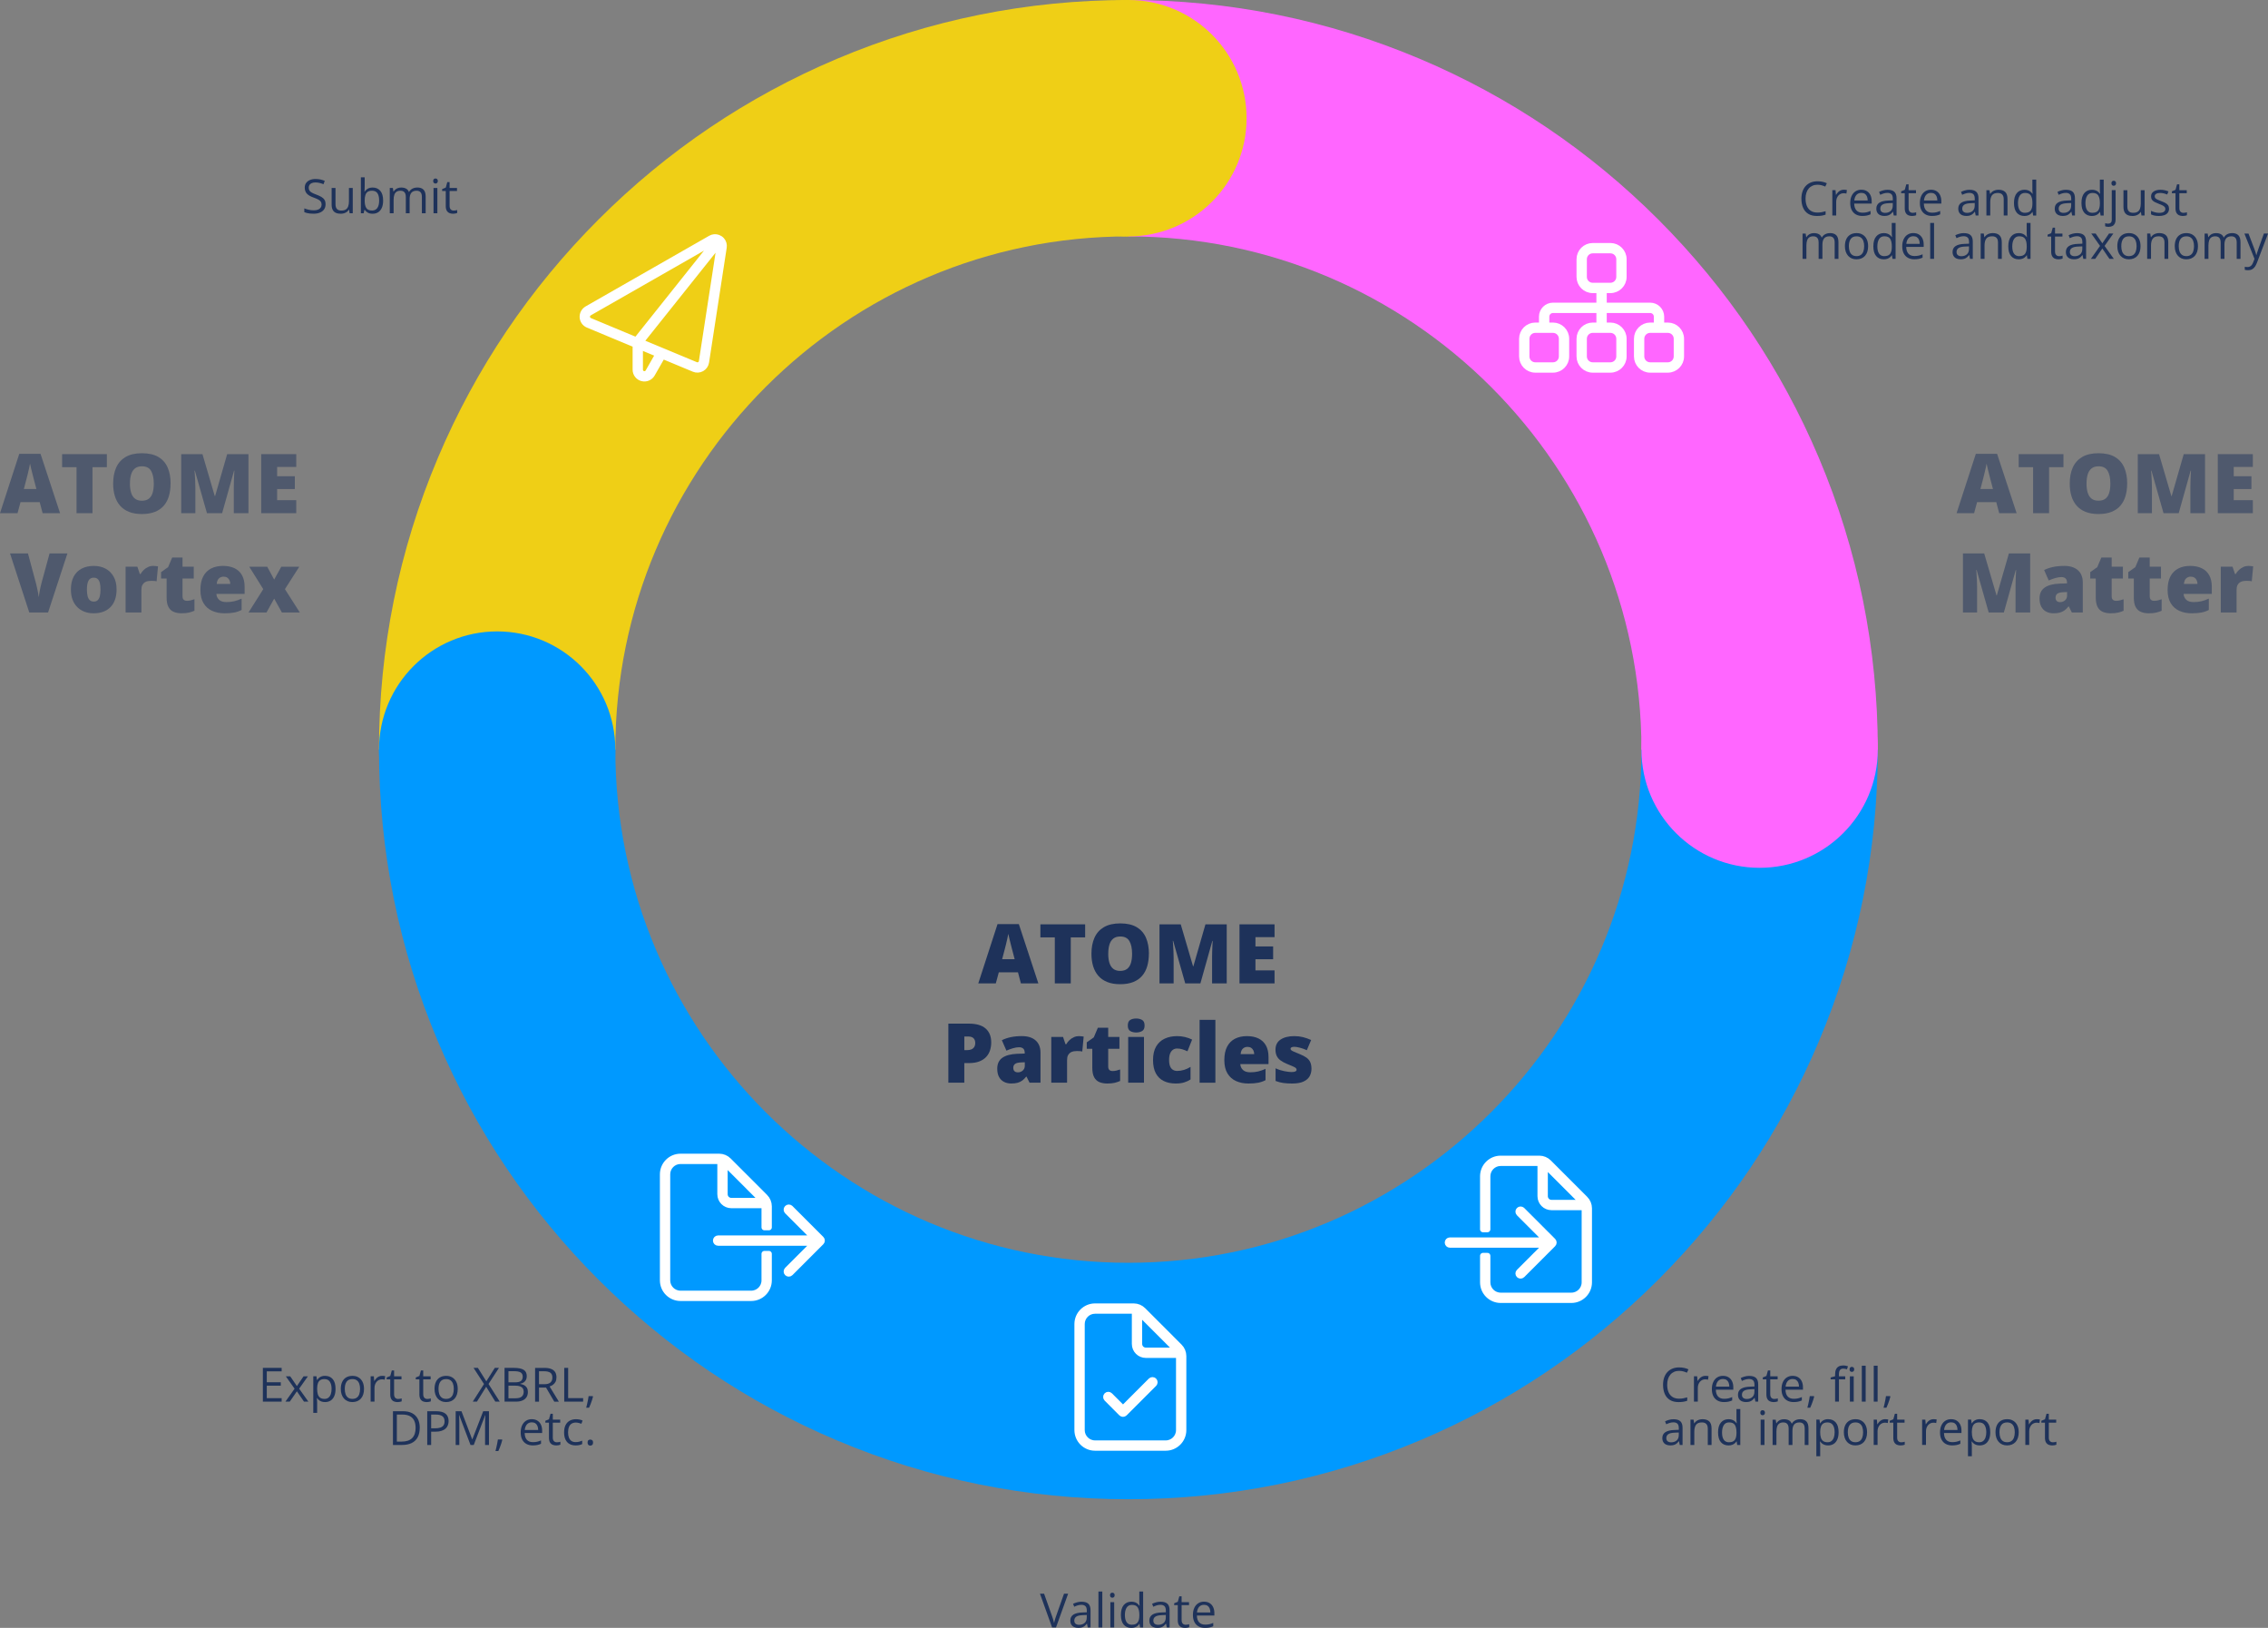 <?xml version="1.0" encoding="UTF-8"?>
<svg xmlns="http://www.w3.org/2000/svg" id="Layer_2" viewBox="0 0 1151.57 826.32">
  <rect x="0" y="0" width="1151.57" height="826.32" fill="#808080" stroke="none"/>
  <defs>
    <style>.cls-1{fill:#efcf16;}.cls-2{fill:#09f;}.cls-3{fill:#f6f;}.cls-4{fill:#fff;stroke:#fff;stroke-linecap:round;stroke-linejoin:round;stroke-width:3px;}.cls-5{fill:#1e325a;}.cls-6{opacity:.5;}</style>
  </defs>
  <g id="Layer_1-2">
    <path class="cls-5" d="M518.36,499.17l-1.48-5.62h-9.74l-1.52,5.62h-8.9l9.78-30.11h10.81l9.91,30.11h-8.86ZM515.2,486.91l-1.29-4.92c-.14-.53-.33-1.29-.59-2.29-.26-.99-.52-2.02-.77-3.08-.25-1.06-.45-1.93-.58-2.61-.12.68-.3,1.53-.52,2.53-.23,1.01-.46,2-.7,2.98s-.45,1.8-.63,2.46l-1.29,4.92h6.38Z"></path>
    <path class="cls-5" d="M543.68,499.17h-8.1v-23.36h-7.32v-6.62h22.72v6.62h-7.3v23.36Z"></path>
    <path class="cls-5" d="M583.33,484.14c0,2.31-.28,4.41-.83,6.3-.55,1.89-1.42,3.53-2.59,4.89s-2.69,2.42-4.53,3.15c-1.85.73-4.05,1.1-6.62,1.1s-4.69-.37-6.53-1.1c-1.84-.73-3.35-1.78-4.54-3.14-1.19-1.36-2.07-2.99-2.65-4.89s-.86-4.02-.86-6.36c0-3.12.52-5.83,1.55-8.13,1.03-2.3,2.63-4.09,4.79-5.35,2.16-1.26,4.92-1.9,8.29-1.9s6.2.63,8.34,1.91,3.71,3.06,4.71,5.37,1.5,5.03,1.5,8.14ZM562.7,484.14c0,1.8.21,3.36.62,4.65s1.06,2.3,1.95,2.99,2.05,1.05,3.49,1.05,2.68-.35,3.56-1.05,1.52-1.7,1.91-2.99.58-2.85.58-4.65c0-2.71-.45-4.85-1.35-6.42s-2.45-2.36-4.66-2.36c-1.46,0-2.64.36-3.54,1.07s-1.54,1.72-1.95,3.04-.6,2.87-.6,4.68Z"></path>
    <path class="cls-5" d="M601.8,499.17l-6.13-21.59h-.18c.05.56.11,1.32.17,2.28s.12,1.99.17,3.1.08,2.17.08,3.2v13.02h-7.18v-29.98h10.79l6.25,21.29h.16l6.13-21.29h10.81v29.98h-7.44v-13.14c0-.94.02-1.96.05-3.05.03-1.09.08-2.11.12-3.08.05-.96.09-1.72.13-2.29h-.18l-6.05,21.55h-7.71Z"></path>
    <path class="cls-5" d="M647.15,499.17h-17.8v-29.98h17.8v6.5h-9.7v4.72h8.98v6.5h-8.98v5.66h9.7v6.6Z"></path>
    <path class="cls-5" d="M491.91,519.59c3.8,0,6.65.83,8.54,2.48s2.84,4.01,2.84,7.05c0,1.37-.19,2.68-.58,3.94s-1.03,2.38-1.91,3.36-2.05,1.76-3.51,2.34-3.25.86-5.38.86h-2.28v9.95h-8.1v-29.98h10.38ZM491.73,526.14h-2.09v6.89h1.6c.7,0,1.35-.12,1.95-.36.6-.24,1.08-.63,1.45-1.17.36-.54.54-1.26.54-2.16s-.28-1.71-.84-2.31c-.56-.59-1.43-.89-2.6-.89Z"></path>
    <path class="cls-5" d="M518.94,525.93c2.94,0,5.24.73,6.89,2.18,1.65,1.46,2.48,3.53,2.48,6.22v15.24h-5.56l-1.54-3.08h-.16c-.66.82-1.33,1.49-2.02,2-.69.51-1.48.89-2.37,1.13-.89.24-1.98.36-3.26.36s-2.54-.27-3.61-.82-1.91-1.37-2.52-2.48-.92-2.51-.92-4.21c0-2.49.86-4.33,2.58-5.54s4.22-1.88,7.49-2.03l3.88-.12v-.33c0-1.04-.26-1.78-.77-2.21s-1.2-.66-2.06-.66c-.92,0-1.94.16-3.07.48-1.13.32-2.26.74-3.39,1.24l-2.32-5.29c1.34-.68,2.86-1.2,4.55-1.56s3.6-.53,5.7-.53ZM520.34,539.2l-1.85.08c-1.48.05-2.51.31-3.11.77-.59.46-.89,1.11-.89,1.96,0,.79.21,1.38.64,1.75.42.38.98.56,1.68.56.97,0,1.8-.31,2.49-.92s1.04-1.42,1.04-2.4v-1.8Z"></path>
    <path class="cls-5" d="M547.8,525.93c.44,0,.9.03,1.37.09.48.06.83.11,1.07.15l-.72,7.57c-.26-.07-.59-.12-1-.17-.41-.05-.98-.07-1.72-.07-.51,0-1.05.05-1.62.14s-1.12.3-1.63.6c-.51.31-.93.77-1.26,1.39-.33.62-.49,1.46-.49,2.51v11.42h-8.02v-23.23h5.97l1.25,3.71h.39c.42-.77.97-1.46,1.63-2.08.66-.62,1.41-1.12,2.24-1.49s1.68-.55,2.55-.55Z"></path>
    <path class="cls-5" d="M564.86,543.65c.72,0,1.39-.08,1.99-.23s1.23-.34,1.89-.57v5.85c-.88.38-1.8.69-2.78.93-.98.24-2.23.36-3.74.36s-2.83-.24-3.98-.71c-1.15-.47-2.04-1.29-2.68-2.46-.64-1.17-.95-2.8-.95-4.89v-9.58h-2.81v-3.26l3.57-2.52,2.07-4.88h5.25v4.66h5.7v6.01h-5.7v9.04c0,.75.19,1.32.57,1.69.38.38.92.56,1.6.56Z"></path>
    <path class="cls-5" d="M576.88,516.99c1.15,0,2.15.24,3,.72s1.28,1.43,1.28,2.85-.43,2.31-1.28,2.8c-.85.49-1.86.73-3,.73s-2.18-.24-3-.73c-.83-.48-1.24-1.42-1.24-2.8s.41-2.37,1.24-2.85,1.83-.72,3-.72ZM580.85,526.34v23.23h-8.02v-23.23h8.02Z"></path>
    <path class="cls-5" d="M597.04,549.99c-2.35,0-4.4-.42-6.13-1.26-1.74-.84-3.08-2.14-4.03-3.9-.95-1.76-1.43-4.01-1.43-6.76s.53-5.12,1.59-6.91,2.51-3.11,4.36-3.96,3.94-1.27,6.28-1.27c1.42,0,2.77.16,4.05.47s2.46.75,3.56,1.29l-2.36,5.93c-.96-.42-1.85-.76-2.68-1.02-.83-.25-1.69-.38-2.57-.38-.81,0-1.52.21-2.13.64s-1.09,1.06-1.44,1.92c-.34.86-.51,1.94-.51,3.25s.17,2.42.52,3.24.83,1.41,1.46,1.78,1.34.55,2.14.55c1.16,0,2.32-.18,3.48-.54,1.16-.36,2.25-.86,3.29-1.51v6.38c-.96.63-2.04,1.13-3.24,1.5s-2.6.55-4.2.55Z"></path>
    <path class="cls-5" d="M617.11,549.58h-8.02v-31.91h8.02v31.91Z"></path>
    <path class="cls-5" d="M633.13,525.93c2.26,0,4.2.39,5.84,1.18,1.64.79,2.91,1.97,3.79,3.54s1.33,3.54,1.33,5.91v3.57h-14.33c.07,1.22.52,2.21,1.36,2.99s2.08,1.17,3.72,1.17c1.45,0,2.78-.14,3.99-.43s2.46-.73,3.74-1.33v5.76c-1.12.59-2.34,1.02-3.67,1.29s-3,.41-5.02.41c-2.34,0-4.43-.42-6.28-1.25s-3.3-2.13-4.36-3.88-1.59-4-1.59-6.75.48-5.08,1.44-6.88c.96-1.8,2.3-3.13,4.02-4,1.72-.87,3.73-1.3,6.01-1.3ZM633.42,531.39c-.94,0-1.73.3-2.37.89-.64.6-1.01,1.53-1.12,2.8h6.89c-.01-.68-.15-1.31-.41-1.87s-.64-1-1.14-1.33-1.12-.49-1.86-.49Z"></path>
    <path class="cls-5" d="M665.9,542.44c0,1.48-.33,2.78-.98,3.92s-1.71,2.02-3.15,2.67-3.34.96-5.69.96c-1.65,0-3.13-.09-4.44-.27s-2.63-.52-3.97-1.03v-6.42c1.46.67,2.95,1.15,4.47,1.45,1.52.29,2.71.44,3.59.44s1.56-.1,1.98-.3c.42-.2.63-.5.63-.89,0-.34-.14-.63-.42-.87-.28-.24-.78-.52-1.5-.83s-1.73-.74-3.02-1.27c-1.29-.53-2.35-1.12-3.21-1.74s-1.49-1.38-1.92-2.26-.64-1.95-.64-3.22c0-2.27.88-3.98,2.62-5.13s4.07-1.72,6.95-1.72c1.53,0,2.97.17,4.33.5,1.35.34,2.75.82,4.2,1.47l-2.19,5.17c-1.15-.52-2.31-.94-3.49-1.25s-2.11-.47-2.81-.47c-.63,0-1.11.08-1.46.25s-.51.4-.51.72c0,.29.12.54.36.76s.69.47,1.36.76,1.65.69,2.93,1.21c1.35.55,2.47,1.13,3.35,1.75.88.62,1.54,1.38,1.97,2.27s.65,2.02.65,3.38Z"></path>
    <path class="cls-5" d="M922.86,93.77c-.95,0-1.79.16-2.55.49s-1.39.79-1.92,1.41-.93,1.35-1.21,2.22-.42,1.84-.42,2.93c0,1.44.22,2.69.67,3.74s1.12,1.88,2.02,2.46,2.01.87,3.36.87c.77,0,1.49-.06,2.16-.19s1.33-.29,1.97-.49v1.73c-.62.23-1.28.41-1.97.52s-1.5.17-2.45.17c-1.74,0-3.2-.36-4.37-1.08s-2.04-1.74-2.62-3.06-.87-2.88-.87-4.68c0-1.3.18-2.48.54-3.56s.89-2,1.59-2.78,1.56-1.38,2.58-1.81,2.19-.64,3.51-.64c.87,0,1.7.09,2.51.26s1.53.42,2.18.74l-.8,1.69c-.55-.25-1.15-.47-1.8-.65s-1.36-.28-2.12-.28Z"></path>
    <path class="cls-5" d="M936.2,96.31c.26,0,.53.01.81.04s.53.06.75.11l-.25,1.8c-.21-.05-.45-.1-.7-.13s-.5-.05-.73-.05c-.52,0-1,.1-1.46.31s-.86.5-1.2.89-.61.85-.81,1.39-.29,1.15-.29,1.81v6.89h-1.96v-12.84h1.62l.21,2.37h.08c.27-.48.59-.91.96-1.31s.81-.71,1.31-.94,1.05-.35,1.66-.35Z"></path>
    <path class="cls-5" d="M945.12,96.31c1.09,0,2.03.24,2.81.73s1.38,1.16,1.79,2.03.62,1.89.62,3.05v1.21h-8.87c.02,1.51.4,2.66,1.12,3.45s1.75,1.18,3.07,1.18c.81,0,1.53-.07,2.16-.22s1.27-.37,1.95-.66v1.71c-.65.29-1.29.5-1.93.63s-1.39.2-2.26.2c-1.23,0-2.31-.25-3.23-.76s-1.63-1.24-2.14-2.22-.76-2.17-.76-3.59.23-2.58.7-3.59,1.12-1.79,1.97-2.34,1.85-.82,2.99-.82ZM945.09,97.91c-1.04,0-1.87.34-2.48,1.02s-.98,1.63-1.1,2.85h6.8c0-.77-.13-1.44-.36-2.02s-.58-1.04-1.05-1.36-1.07-.49-1.8-.49Z"></path>
    <path class="cls-5" d="M958.45,96.34c1.53,0,2.67.34,3.41,1.03s1.11,1.79,1.11,3.29v8.73h-1.42l-.38-1.9h-.09c-.36.47-.73.86-1.12,1.18s-.84.55-1.35.71-1.14.24-1.88.24c-.78,0-1.47-.14-2.08-.41s-1.08-.69-1.43-1.24-.52-1.26-.52-2.11c0-1.28.51-2.27,1.52-2.95s2.56-1.06,4.64-1.12l2.21-.09v-.79c0-1.11-.24-1.89-.71-2.33s-1.15-.67-2.02-.67c-.67,0-1.31.1-1.92.29s-1.19.43-1.73.69l-.6-1.48c.58-.3,1.24-.55,1.99-.76s1.54-.32,2.37-.32ZM961.05,103.06l-1.96.08c-1.6.06-2.73.32-3.39.79s-.98,1.11-.98,1.96c0,.73.22,1.28.67,1.63s1.04.53,1.77.53c1.14,0,2.07-.32,2.8-.95s1.09-1.58,1.09-2.85v-1.18Z"></path>
    <path class="cls-5" d="M971.13,108.03c.32,0,.65-.03.98-.08s.61-.12.82-.2v1.51c-.23.1-.54.19-.94.26s-.79.11-1.18.11c-.68,0-1.3-.12-1.85-.36s-1-.64-1.33-1.21-.5-1.36-.5-2.37v-7.62h-1.83v-.95l1.84-.76.77-2.79h1.17v2.98h3.76v1.52h-3.76v7.56c0,.8.19,1.41.56,1.8s.87.6,1.48.6Z"></path>
    <path class="cls-5" d="M980.48,96.31c1.09,0,2.03.24,2.81.73s1.38,1.16,1.79,2.03.62,1.89.62,3.05v1.21h-8.87c.02,1.51.4,2.66,1.12,3.45s1.75,1.18,3.07,1.18c.81,0,1.53-.07,2.16-.22s1.27-.37,1.95-.66v1.71c-.65.29-1.29.5-1.93.63s-1.39.2-2.26.2c-1.23,0-2.31-.25-3.23-.76s-1.63-1.24-2.14-2.22-.76-2.17-.76-3.59.23-2.58.7-3.59,1.12-1.79,1.97-2.34,1.85-.82,2.99-.82ZM980.46,97.91c-1.04,0-1.87.34-2.48,1.02s-.98,1.63-1.1,2.85h6.8c0-.77-.13-1.44-.36-2.02s-.58-1.04-1.05-1.36-1.07-.49-1.8-.49Z"></path>
    <path class="cls-5" d="M1000.05,96.34c1.53,0,2.67.34,3.41,1.03s1.11,1.79,1.11,3.29v8.73h-1.42l-.38-1.9h-.09c-.36.47-.73.86-1.12,1.18s-.84.55-1.35.71-1.14.24-1.88.24c-.78,0-1.47-.14-2.08-.41s-1.08-.69-1.43-1.24-.52-1.26-.52-2.11c0-1.28.51-2.27,1.52-2.95s2.56-1.06,4.64-1.12l2.21-.09v-.79c0-1.11-.24-1.89-.71-2.33s-1.15-.67-2.02-.67c-.67,0-1.31.1-1.92.29s-1.19.43-1.73.69l-.6-1.48c.58-.3,1.24-.55,1.99-.76s1.54-.32,2.37-.32ZM1002.66,103.06l-1.96.08c-1.6.06-2.73.32-3.39.79s-.98,1.11-.98,1.96c0,.73.22,1.28.67,1.63s1.04.53,1.77.53c1.14,0,2.07-.32,2.8-.95s1.09-1.58,1.09-2.85v-1.18Z"></path>
    <path class="cls-5" d="M1014.67,96.31c1.52,0,2.68.37,3.46,1.12s1.17,1.94,1.17,3.59v8.37h-1.92v-8.24c0-1.07-.24-1.87-.73-2.4s-1.24-.8-2.24-.8c-1.42,0-2.42.4-3,1.21s-.87,1.97-.87,3.5v6.73h-1.95v-12.84h1.57l.29,1.85h.11c.27-.45.62-.83,1.04-1.14s.89-.54,1.42-.7,1.07-.24,1.65-.24Z"></path>
    <path class="cls-5" d="M1027.87,109.63c-1.62,0-2.91-.55-3.86-1.66s-1.42-2.76-1.42-4.95.48-3.88,1.45-5.01,2.26-1.69,3.87-1.69c.68,0,1.27.09,1.78.27s.95.42,1.31.72.68.64.93,1.03h.14c-.03-.24-.06-.57-.09-1s-.05-.77-.05-1.03v-5.14h1.95v18.23h-1.57l-.29-1.83h-.08c-.24.38-.55.73-.92,1.04s-.81.56-1.32.74-1.12.28-1.81.28ZM1028.18,108.01c1.38,0,2.35-.39,2.92-1.17s.86-1.94.86-3.48v-.35c0-1.63-.27-2.89-.81-3.76s-1.53-1.31-2.96-1.31c-1.2,0-2.09.46-2.68,1.38s-.89,2.17-.89,3.76.29,2.8.88,3.66,1.49,1.29,2.69,1.29Z"></path>
    <path class="cls-5" d="M1049.03,96.34c1.53,0,2.67.34,3.41,1.03s1.11,1.79,1.11,3.29v8.73h-1.42l-.38-1.9h-.09c-.36.47-.73.86-1.12,1.18s-.84.55-1.35.71-1.14.24-1.88.24c-.78,0-1.47-.14-2.08-.41s-1.08-.69-1.43-1.24-.52-1.26-.52-2.11c0-1.28.51-2.27,1.52-2.95s2.56-1.06,4.64-1.12l2.21-.09v-.79c0-1.11-.24-1.89-.71-2.33s-1.15-.67-2.02-.67c-.67,0-1.31.1-1.92.29s-1.19.43-1.73.69l-.6-1.48c.58-.3,1.24-.55,1.99-.76s1.54-.32,2.37-.32ZM1051.63,103.06l-1.96.08c-1.6.06-2.73.32-3.39.79s-.98,1.11-.98,1.96c0,.73.22,1.28.67,1.63s1.04.53,1.77.53c1.14,0,2.07-.32,2.8-.95s1.09-1.58,1.09-2.85v-1.18Z"></path>
    <path class="cls-5" d="M1062.13,109.63c-1.62,0-2.91-.55-3.86-1.66s-1.42-2.76-1.42-4.95.48-3.88,1.45-5.01,2.26-1.69,3.87-1.69c.68,0,1.27.09,1.78.27s.95.42,1.31.72.68.64.93,1.03h.14c-.03-.24-.06-.57-.09-1s-.05-.77-.05-1.03v-5.14h1.95v18.23h-1.57l-.29-1.83h-.08c-.24.38-.55.73-.92,1.04s-.81.56-1.32.74-1.12.28-1.81.28ZM1062.43,108.01c1.38,0,2.35-.39,2.92-1.17s.86-1.94.86-3.48v-.35c0-1.63-.27-2.89-.81-3.76s-1.53-1.31-2.96-1.31c-1.2,0-2.09.46-2.68,1.38s-.89,2.17-.89,3.76.29,2.8.88,3.66,1.49,1.29,2.69,1.29Z"></path>
    <path class="cls-5" d="M1070.69,115.16c-.4,0-.75-.03-1.04-.09s-.55-.13-.77-.21v-1.58c.24.08.49.14.74.18s.53.06.84.06c.53,0,.96-.15,1.29-.45s.49-.84.49-1.62v-14.92h1.95v14.87c0,.78-.12,1.45-.38,2.01s-.63.99-1.15,1.28-1.17.45-1.97.45ZM1072.07,93.02c0-.44.11-.76.33-.97s.5-.31.84-.31.6.1.83.31.35.53.35.97-.12.75-.35.96-.51.32-.83.32-.62-.11-.84-.32-.33-.53-.33-.96Z"></path>
    <path class="cls-5" d="M1088.91,96.55v12.84h-1.59l-.28-1.8h-.11c-.27.45-.61.82-1.03,1.12s-.9.53-1.42.69-1.09.23-1.68.23c-1.02,0-1.87-.16-2.55-.49s-1.21-.84-1.55-1.52-.52-1.57-.52-2.65v-8.41h1.97v8.27c0,1.07.24,1.87.73,2.4s1.22.79,2.21.79,1.71-.18,2.28-.54.97-.89,1.22-1.59.38-1.56.38-2.57v-6.76h1.96Z"></path>
    <path class="cls-5" d="M1101.33,105.88c0,.82-.21,1.51-.62,2.07s-1,.98-1.76,1.26-1.67.42-2.72.42c-.9,0-1.68-.07-2.33-.21s-1.23-.34-1.72-.6v-1.79c.52.26,1.15.49,1.88.7s1.47.32,2.23.32c1.11,0,1.91-.18,2.41-.54s.75-.85.75-1.46c0-.35-.1-.66-.3-.93s-.53-.53-1-.79-1.12-.53-1.95-.84c-.82-.31-1.53-.62-2.13-.93s-1.06-.69-1.38-1.13-.49-1.02-.49-1.73c0-1.09.44-1.92,1.32-2.5s2.03-.87,3.46-.87c.77,0,1.5.08,2.17.23s1.31.36,1.89.62l-.66,1.56c-.53-.23-1.1-.42-1.7-.57s-1.21-.23-1.84-.23c-.9,0-1.59.15-2.07.45s-.72.7-.72,1.22c0,.4.11.73.33.98s.58.5,1.07.73,1.14.49,1.95.8c.8.3,1.5.6,2.09.92s1.04.7,1.35,1.15.47,1.03.47,1.73Z"></path>
    <path class="cls-5" d="M1108.6,108.03c.32,0,.65-.03.98-.08s.61-.12.82-.2v1.51c-.23.1-.54.19-.94.26s-.79.11-1.18.11c-.68,0-1.3-.12-1.85-.36s-1-.64-1.33-1.21-.5-1.36-.5-2.37v-7.62h-1.83v-.95l1.84-.76.77-2.79h1.17v2.98h3.76v1.52h-3.76v7.56c0,.8.19,1.41.56,1.8s.87.6,1.48.6Z"></path>
    <path class="cls-5" d="M929.19,118.31c1.41,0,2.48.37,3.2,1.11s1.08,1.92,1.08,3.56v8.41h-1.92v-8.32c0-1.04-.22-1.82-.67-2.34s-1.12-.78-2-.78c-1.24,0-2.14.36-2.71,1.08s-.84,1.78-.84,3.18v7.18h-1.93v-8.32c0-.7-.1-1.27-.3-1.73s-.5-.81-.89-1.04-.89-.35-1.49-.35c-.85,0-1.54.18-2.05.53s-.89.87-1.12,1.56-.35,1.54-.35,2.55v6.8h-1.95v-12.84h1.57l.29,1.82h.11c.26-.45.58-.82.97-1.12s.83-.54,1.31-.69,1-.23,1.55-.23c.98,0,1.79.18,2.46.54s1.14.92,1.44,1.66h.11c.42-.74,1-1.29,1.73-1.66s1.54-.54,2.41-.54Z"></path>
    <path class="cls-5" d="M948.54,124.95c0,1.05-.14,2-.41,2.82s-.67,1.53-1.18,2.1-1.14,1.01-1.87,1.31-1.56.45-2.48.45c-.86,0-1.65-.15-2.36-.45s-1.33-.74-1.85-1.31-.92-1.27-1.21-2.1-.43-1.77-.43-2.82c0-1.41.24-2.6.71-3.59s1.16-1.74,2.04-2.26,1.94-.78,3.17-.78,2.2.26,3.08.79,1.56,1.28,2.05,2.27.73,2.18.73,3.58ZM938.76,124.95c0,1.03.14,1.93.41,2.68s.7,1.34,1.27,1.76,1.3.62,2.2.62,1.62-.21,2.2-.62,1-1,1.27-1.76.41-1.65.41-2.68-.14-1.91-.41-2.65-.7-1.32-1.27-1.73-1.31-.61-2.21-.61c-1.34,0-2.31.44-2.94,1.32s-.93,2.11-.93,3.67Z"></path>
    <path class="cls-5" d="M956.47,131.63c-1.62,0-2.91-.55-3.86-1.66s-1.42-2.76-1.42-4.95.48-3.88,1.45-5.01,2.26-1.69,3.87-1.69c.68,0,1.27.09,1.78.27s.95.42,1.31.72.68.64.93,1.03h.14c-.03-.24-.06-.57-.09-1s-.05-.77-.05-1.03v-5.14h1.95v18.23h-1.57l-.29-1.83h-.08c-.24.38-.55.73-.92,1.04s-.81.56-1.32.74-1.12.28-1.81.28ZM956.78,130.01c1.38,0,2.35-.39,2.92-1.17s.86-1.94.86-3.48v-.35c0-1.63-.27-2.89-.81-3.76s-1.53-1.31-2.96-1.31c-1.2,0-2.09.46-2.68,1.38s-.89,2.17-.89,3.76.29,2.8.88,3.66,1.49,1.29,2.69,1.29Z"></path>
    <path class="cls-5" d="M971.53,118.31c1.09,0,2.03.24,2.81.73s1.38,1.16,1.79,2.03.62,1.89.62,3.05v1.21h-8.87c.02,1.51.4,2.66,1.12,3.45s1.75,1.18,3.07,1.18c.81,0,1.53-.07,2.16-.22s1.27-.37,1.95-.66v1.71c-.65.29-1.29.5-1.93.63s-1.39.2-2.26.2c-1.23,0-2.31-.25-3.23-.76s-1.63-1.24-2.14-2.22-.76-2.17-.76-3.59.23-2.58.7-3.59,1.12-1.79,1.97-2.34,1.85-.82,2.99-.82ZM971.51,119.91c-1.04,0-1.87.34-2.48,1.02s-.98,1.63-1.1,2.85h6.8c0-.77-.13-1.44-.36-2.02s-.58-1.04-1.05-1.36-1.07-.49-1.8-.49Z"></path>
    <path class="cls-5" d="M982.02,131.39h-1.96v-18.23h1.96v18.23Z"></path>
    <path class="cls-5" d="M997.16,118.34c1.53,0,2.67.34,3.41,1.03s1.11,1.79,1.11,3.29v8.73h-1.42l-.38-1.9h-.09c-.36.47-.73.86-1.12,1.18s-.84.55-1.35.71-1.14.24-1.88.24c-.78,0-1.47-.14-2.08-.41s-1.08-.69-1.43-1.24-.52-1.26-.52-2.11c0-1.28.51-2.27,1.52-2.95s2.56-1.06,4.64-1.12l2.21-.09v-.79c0-1.11-.24-1.89-.71-2.33s-1.15-.67-2.02-.67c-.67,0-1.31.1-1.92.29s-1.19.43-1.73.69l-.6-1.48c.58-.3,1.24-.55,1.99-.76s1.54-.32,2.37-.32ZM999.76,125.06l-1.96.08c-1.6.06-2.73.32-3.39.79s-.98,1.11-.98,1.96c0,.73.22,1.28.67,1.63s1.04.53,1.77.53c1.14,0,2.07-.32,2.8-.95s1.09-1.58,1.09-2.85v-1.18Z"></path>
    <path class="cls-5" d="M1011.77,118.31c1.52,0,2.68.37,3.46,1.12s1.17,1.94,1.17,3.59v8.37h-1.92v-8.24c0-1.07-.24-1.87-.73-2.4s-1.24-.8-2.24-.8c-1.42,0-2.42.4-3,1.21s-.87,1.97-.87,3.5v6.73h-1.95v-12.84h1.57l.29,1.85h.11c.27-.45.62-.83,1.04-1.14s.89-.54,1.42-.7,1.07-.24,1.65-.24Z"></path>
    <path class="cls-5" d="M1024.98,131.63c-1.62,0-2.91-.55-3.86-1.66s-1.42-2.76-1.42-4.95.48-3.88,1.45-5.01,2.26-1.69,3.87-1.69c.68,0,1.27.09,1.78.27s.95.42,1.31.72.68.64.93,1.03h.14c-.03-.24-.06-.57-.09-1s-.05-.77-.05-1.03v-5.14h1.95v18.23h-1.57l-.29-1.83h-.08c-.24.38-.55.73-.92,1.04s-.81.56-1.32.74-1.12.28-1.81.28ZM1025.28,130.01c1.38,0,2.35-.39,2.92-1.17s.86-1.94.86-3.48v-.35c0-1.63-.27-2.89-.81-3.76s-1.53-1.31-2.96-1.31c-1.2,0-2.09.46-2.68,1.38s-.89,2.17-.89,3.76.29,2.8.88,3.66,1.49,1.29,2.69,1.29Z"></path>
    <path class="cls-5" d="M1045.48,130.03c.32,0,.65-.03.98-.08s.61-.12.82-.2v1.51c-.23.1-.54.19-.94.26s-.79.11-1.18.11c-.68,0-1.3-.12-1.85-.36s-1-.64-1.33-1.21-.5-1.36-.5-2.37v-7.62h-1.83v-.95l1.84-.76.77-2.79h1.17v2.98h3.76v1.52h-3.76v7.56c0,.8.19,1.41.56,1.8s.87.6,1.48.6Z"></path>
    <path class="cls-5" d="M1054.69,118.34c1.53,0,2.67.34,3.41,1.03s1.11,1.79,1.11,3.29v8.73h-1.42l-.38-1.9h-.09c-.36.47-.73.86-1.12,1.18s-.84.55-1.35.71-1.14.24-1.88.24c-.78,0-1.47-.14-2.08-.41s-1.08-.69-1.43-1.24-.52-1.26-.52-2.11c0-1.28.51-2.27,1.52-2.95s2.56-1.06,4.64-1.12l2.21-.09v-.79c0-1.11-.24-1.89-.71-2.33s-1.15-.67-2.02-.67c-.67,0-1.31.1-1.92.29s-1.19.43-1.73.69l-.6-1.48c.58-.3,1.24-.55,1.99-.76s1.54-.32,2.37-.32ZM1057.29,125.06l-1.96.08c-1.6.06-2.73.32-3.39.79s-.98,1.11-.98,1.96c0,.73.22,1.28.67,1.63s1.04.53,1.77.53c1.14,0,2.07-.32,2.8-.95s1.09-1.58,1.09-2.85v-1.18Z"></path>
    <path class="cls-5" d="M1066.28,124.82l-4.44-6.27h2.23l3.39,4.95,3.38-4.95h2.2l-4.44,6.27,4.69,6.57h-2.23l-3.6-5.24-3.62,5.24h-2.2l4.65-6.57Z"></path>
    <path class="cls-5" d="M1086.85,124.95c0,1.05-.14,2-.41,2.82s-.67,1.53-1.18,2.1-1.14,1.01-1.87,1.31-1.56.45-2.48.45c-.86,0-1.65-.15-2.36-.45s-1.33-.74-1.85-1.31-.92-1.27-1.21-2.1-.43-1.77-.43-2.82c0-1.41.24-2.6.71-3.59s1.16-1.74,2.04-2.26,1.94-.78,3.17-.78,2.2.26,3.08.79,1.56,1.28,2.05,2.27.73,2.18.73,3.58ZM1077.08,124.95c0,1.03.14,1.93.41,2.68s.7,1.34,1.27,1.76,1.3.62,2.2.62,1.62-.21,2.2-.62,1-1,1.27-1.76.41-1.65.41-2.68-.14-1.91-.41-2.65-.7-1.32-1.27-1.73-1.31-.61-2.21-.61c-1.34,0-2.31.44-2.94,1.32s-.93,2.11-.93,3.67Z"></path>
    <path class="cls-5" d="M1096.3,118.31c1.52,0,2.68.37,3.46,1.12s1.17,1.94,1.17,3.59v8.37h-1.92v-8.24c0-1.07-.24-1.87-.73-2.4s-1.24-.8-2.24-.8c-1.42,0-2.42.4-3,1.21s-.87,1.97-.87,3.5v6.73h-1.95v-12.84h1.57l.29,1.85h.11c.27-.45.62-.83,1.04-1.14s.89-.54,1.42-.7,1.07-.24,1.65-.24Z"></path>
    <path class="cls-5" d="M1116.01,124.95c0,1.05-.14,2-.41,2.82s-.67,1.53-1.18,2.1-1.14,1.01-1.87,1.31-1.56.45-2.48.45c-.86,0-1.65-.15-2.36-.45s-1.33-.74-1.85-1.31-.92-1.27-1.21-2.1-.43-1.77-.43-2.82c0-1.41.24-2.6.71-3.59s1.16-1.74,2.04-2.26,1.94-.78,3.17-.78,2.2.26,3.08.79,1.56,1.28,2.05,2.27.73,2.18.73,3.58ZM1106.24,124.95c0,1.03.14,1.93.41,2.68s.7,1.34,1.27,1.76,1.3.62,2.2.62,1.62-.21,2.2-.62,1-1,1.27-1.76.41-1.65.41-2.68-.14-1.91-.41-2.65-.7-1.32-1.27-1.73-1.31-.61-2.21-.61c-1.34,0-2.31.44-2.94,1.32s-.93,2.11-.93,3.67Z"></path>
    <path class="cls-5" d="M1133.32,118.31c1.41,0,2.48.37,3.2,1.11s1.08,1.92,1.08,3.56v8.41h-1.92v-8.32c0-1.04-.22-1.82-.67-2.34s-1.12-.78-2-.78c-1.24,0-2.14.36-2.71,1.08s-.84,1.78-.84,3.18v7.18h-1.93v-8.32c0-.7-.1-1.27-.3-1.73s-.5-.81-.89-1.04-.89-.35-1.49-.35c-.85,0-1.54.18-2.05.53s-.89.87-1.12,1.56-.35,1.54-.35,2.55v6.8h-1.95v-12.84h1.57l.29,1.82h.11c.26-.45.58-.82.97-1.12s.83-.54,1.31-.69,1-.23,1.55-.23c.98,0,1.79.18,2.46.54s1.14.92,1.44,1.66h.11c.42-.74,1-1.29,1.73-1.66s1.54-.54,2.41-.54Z"></path>
    <path class="cls-5" d="M1139.57,118.55h2.09l2.84,7.45c.16.44.32.86.46,1.26s.27.79.38,1.15.2.72.26,1.07h.08c.11-.39.27-.9.47-1.54s.42-1.29.66-1.95l2.68-7.44h2.1l-5.59,14.73c-.3.79-.64,1.48-1.04,2.06s-.87,1.04-1.44,1.35-1.24.47-2.04.47c-.37,0-.69-.02-.97-.06s-.52-.09-.73-.15v-1.56c.17.04.38.07.63.11s.5.05.77.05c.48,0,.9-.09,1.26-.28s.66-.45.92-.8.48-.77.67-1.25l.7-1.8-5.14-12.87Z"></path>
    <path class="cls-5" d="M542.34,808.95l-6.15,17.13h-2l-6.15-17.13h2.09l4.01,11.29c.16.45.31.89.44,1.3s.24.81.35,1.2.19.75.27,1.11c.08-.36.17-.73.27-1.12s.22-.79.35-1.21.28-.86.45-1.32l3.98-11.25h2.11Z"></path>
    <path class="cls-5" d="M549.2,813.03c1.53,0,2.67.34,3.41,1.03s1.11,1.79,1.11,3.29v8.73h-1.42l-.38-1.9h-.09c-.36.47-.73.86-1.12,1.18s-.84.55-1.35.71-1.14.24-1.88.24c-.78,0-1.47-.14-2.08-.41s-1.08-.69-1.43-1.24-.52-1.26-.52-2.11c0-1.28.51-2.27,1.52-2.95s2.56-1.06,4.64-1.12l2.21-.09v-.79c0-1.11-.24-1.89-.71-2.33s-1.15-.67-2.02-.67c-.67,0-1.31.1-1.92.29s-1.19.43-1.73.69l-.6-1.48c.58-.3,1.24-.55,1.99-.76s1.54-.32,2.37-.32ZM551.8,819.76l-1.96.08c-1.6.06-2.73.32-3.39.79s-.98,1.11-.98,1.96c0,.73.22,1.28.67,1.63s1.04.53,1.77.53c1.14,0,2.07-.32,2.8-.95s1.09-1.58,1.09-2.85v-1.18Z"></path>
    <path class="cls-5" d="M559.69,826.08h-1.96v-18.23h1.96v18.23Z"></path>
    <path class="cls-5" d="M564.78,808.44c.32,0,.6.1.83.31s.35.53.35.97-.12.75-.35.96-.51.32-.83.32-.62-.11-.84-.32-.33-.53-.33-.96.11-.76.33-.97.5-.31.84-.31ZM565.73,813.24v12.84h-1.95v-12.84h1.95Z"></path>
    <path class="cls-5" d="M574.42,826.32c-1.62,0-2.91-.55-3.86-1.66s-1.42-2.76-1.42-4.95.48-3.88,1.45-5.01,2.26-1.69,3.87-1.69c.68,0,1.27.09,1.78.27s.95.42,1.31.72.68.64.93,1.03h.14c-.03-.24-.06-.57-.09-1s-.05-.77-.05-1.03v-5.14h1.95v18.23h-1.57l-.29-1.83h-.08c-.24.38-.55.73-.92,1.04s-.81.56-1.32.74-1.12.28-1.81.28ZM574.72,824.7c1.38,0,2.35-.39,2.92-1.17s.86-1.94.86-3.48v-.35c0-1.63-.27-2.89-.81-3.76s-1.53-1.31-2.96-1.31c-1.2,0-2.09.46-2.68,1.38s-.89,2.17-.89,3.76.29,2.8.88,3.66,1.49,1.29,2.69,1.29Z"></path>
    <path class="cls-5" d="M589.33,813.03c1.53,0,2.67.34,3.41,1.03s1.11,1.79,1.11,3.29v8.73h-1.42l-.38-1.9h-.09c-.36.47-.73.86-1.12,1.18s-.84.55-1.35.71-1.14.24-1.88.24c-.78,0-1.47-.14-2.08-.41s-1.08-.69-1.43-1.24-.52-1.26-.52-2.11c0-1.28.51-2.27,1.52-2.95s2.56-1.06,4.64-1.12l2.21-.09v-.79c0-1.11-.24-1.89-.71-2.33s-1.15-.67-2.02-.67c-.67,0-1.31.1-1.92.29s-1.19.43-1.73.69l-.6-1.48c.58-.3,1.24-.55,1.99-.76s1.54-.32,2.37-.32ZM591.94,819.76l-1.96.08c-1.6.06-2.73.32-3.39.79s-.98,1.11-.98,1.96c0,.73.22,1.28.67,1.63s1.04.53,1.77.53c1.14,0,2.07-.32,2.8-.95s1.09-1.58,1.09-2.85v-1.18Z"></path>
    <path class="cls-5" d="M602.01,824.73c.32,0,.65-.03.98-.08s.61-.12.82-.2v1.51c-.23.1-.54.19-.94.26s-.79.11-1.18.11c-.68,0-1.3-.12-1.85-.36s-1-.64-1.33-1.21-.5-1.36-.5-2.37v-7.62h-1.83v-.95l1.84-.76.77-2.79h1.17v2.98h3.76v1.52h-3.76v7.56c0,.8.19,1.41.56,1.8s.87.6,1.48.6Z"></path>
    <path class="cls-5" d="M611.37,813.01c1.09,0,2.03.24,2.81.73s1.38,1.16,1.79,2.03.62,1.89.62,3.05v1.21h-8.87c.02,1.51.4,2.66,1.12,3.45s1.75,1.18,3.07,1.18c.81,0,1.53-.07,2.16-.22s1.27-.37,1.95-.66v1.71c-.65.29-1.29.5-1.93.63s-1.39.2-2.26.2c-1.23,0-2.31-.25-3.23-.76s-1.63-1.24-2.14-2.22-.76-2.17-.76-3.59.23-2.58.7-3.59,1.12-1.79,1.97-2.34,1.85-.82,2.99-.82ZM611.34,814.6c-1.04,0-1.87.34-2.48,1.02s-.98,1.63-1.1,2.85h6.8c0-.77-.13-1.44-.36-2.02s-.58-1.04-1.05-1.36-1.07-.49-1.8-.49Z"></path>
    <path class="cls-5" d="M852.61,695.84c-.95,0-1.79.16-2.55.49s-1.39.79-1.92,1.41-.93,1.35-1.21,2.22-.42,1.84-.42,2.93c0,1.44.22,2.69.67,3.74s1.12,1.88,2.02,2.46,2.01.87,3.36.87c.77,0,1.49-.06,2.16-.19s1.33-.29,1.97-.49v1.73c-.62.23-1.28.41-1.97.52s-1.5.17-2.45.17c-1.74,0-3.2-.36-4.37-1.08s-2.04-1.74-2.62-3.06-.87-2.88-.87-4.68c0-1.3.18-2.48.54-3.56s.89-2,1.59-2.78,1.56-1.38,2.58-1.81,2.19-.64,3.51-.64c.87,0,1.7.09,2.51.26s1.53.42,2.18.74l-.8,1.69c-.55-.25-1.15-.47-1.8-.65s-1.36-.28-2.12-.28Z"></path>
    <path class="cls-5" d="M865.94,698.38c.26,0,.53.01.81.04s.53.06.75.11l-.25,1.8c-.21-.05-.45-.1-.7-.13s-.5-.05-.73-.05c-.52,0-1,.1-1.46.31s-.86.5-1.2.89-.61.85-.81,1.39-.29,1.15-.29,1.81v6.89h-1.96v-12.84h1.62l.21,2.37h.08c.27-.48.59-.91.96-1.31s.81-.71,1.31-.94,1.05-.35,1.66-.35Z"></path>
    <path class="cls-5" d="M874.86,698.38c1.09,0,2.03.24,2.81.73s1.38,1.16,1.79,2.03.62,1.89.62,3.05v1.21h-8.87c.02,1.51.4,2.66,1.12,3.45s1.75,1.18,3.07,1.18c.81,0,1.53-.07,2.16-.22s1.27-.37,1.95-.66v1.71c-.65.29-1.29.5-1.93.63s-1.39.2-2.26.2c-1.23,0-2.31-.25-3.23-.76s-1.63-1.24-2.14-2.22-.76-2.17-.76-3.59.23-2.58.7-3.59,1.12-1.79,1.97-2.34,1.85-.82,2.99-.82ZM874.84,699.98c-1.04,0-1.87.34-2.48,1.02s-.98,1.63-1.1,2.85h6.8c0-.77-.13-1.44-.36-2.02s-.58-1.04-1.05-1.36-1.07-.49-1.8-.49Z"></path>
    <path class="cls-5" d="M888.2,698.41c1.53,0,2.67.34,3.41,1.03s1.11,1.79,1.11,3.29v8.73h-1.42l-.38-1.9h-.09c-.36.47-.73.86-1.12,1.18s-.84.55-1.35.71-1.14.24-1.88.24c-.78,0-1.47-.14-2.08-.41s-1.08-.69-1.43-1.24-.52-1.26-.52-2.11c0-1.28.51-2.27,1.52-2.95s2.56-1.06,4.64-1.12l2.21-.09v-.79c0-1.11-.24-1.89-.71-2.33s-1.15-.67-2.02-.67c-.67,0-1.31.1-1.92.29s-1.19.43-1.73.69l-.6-1.48c.58-.3,1.24-.55,1.99-.76s1.54-.32,2.37-.32ZM890.8,705.13l-1.96.08c-1.6.06-2.73.32-3.39.79s-.98,1.11-.98,1.96c0,.73.22,1.28.67,1.63s1.04.53,1.77.53c1.14,0,2.07-.32,2.8-.95s1.09-1.58,1.09-2.85v-1.18Z"></path>
    <path class="cls-5" d="M900.88,710.1c.32,0,.65-.03.98-.08s.61-.12.82-.2v1.51c-.23.1-.54.19-.94.26s-.79.11-1.18.11c-.68,0-1.3-.12-1.85-.36s-1-.64-1.33-1.21-.5-1.36-.5-2.37v-7.62h-1.83v-.95l1.84-.76.77-2.79h1.17v2.98h3.76v1.52h-3.76v7.56c0,.8.19,1.41.56,1.8s.87.6,1.48.6Z"></path>
    <path class="cls-5" d="M910.23,698.38c1.09,0,2.03.24,2.81.73s1.38,1.16,1.79,2.03.62,1.89.62,3.05v1.21h-8.87c.02,1.51.4,2.66,1.12,3.45s1.75,1.18,3.07,1.18c.81,0,1.53-.07,2.16-.22s1.27-.37,1.95-.66v1.71c-.65.29-1.29.5-1.93.63s-1.39.2-2.26.2c-1.23,0-2.31-.25-3.23-.76s-1.63-1.24-2.14-2.22-.76-2.17-.76-3.59.23-2.58.7-3.59,1.12-1.79,1.97-2.34,1.85-.82,2.99-.82ZM910.21,699.98c-1.04,0-1.87.34-2.48,1.02s-.98,1.63-1.1,2.85h6.8c0-.77-.13-1.44-.36-2.02s-.58-1.04-1.05-1.36-1.07-.49-1.8-.49Z"></path>
    <path class="cls-5" d="M920.99,708.67l.15.27c-.14.57-.32,1.18-.53,1.83s-.45,1.3-.7,1.95-.51,1.26-.77,1.83h-1.45c.16-.62.32-1.28.48-1.97s.3-1.38.43-2.05.23-1.29.31-1.86h2.09Z"></path>
    <path class="cls-5" d="M936.92,700.14h-3.2v11.32h-1.95v-11.32h-2.27v-.94l2.27-.64v-.86c0-1.08.16-1.96.48-2.63s.79-1.17,1.39-1.49,1.35-.48,2.23-.48c.49,0,.94.04,1.35.13s.77.18,1.08.29l-.5,1.54c-.27-.09-.56-.17-.9-.24s-.67-.11-1.01-.11c-.74,0-1.29.24-1.65.72s-.53,1.23-.53,2.26v.94h3.2v1.52ZM940.28,693.81c.32,0,.6.1.83.31s.35.53.35.97-.12.75-.35.96-.51.32-.83.32-.62-.11-.84-.32-.33-.53-.33-.96.11-.76.33-.97.5-.31.84-.31ZM941.22,698.62v12.84h-1.95v-12.84h1.95Z"></path>
    <path class="cls-5" d="M947.29,711.46h-1.96v-18.23h1.96v18.23Z"></path>
    <path class="cls-5" d="M953.35,711.46h-1.96v-18.23h1.96v18.23Z"></path>
    <path class="cls-5" d="M959.68,708.67l.15.27c-.14.57-.32,1.18-.53,1.83s-.45,1.3-.7,1.95-.51,1.26-.77,1.83h-1.45c.16-.62.32-1.28.48-1.97s.3-1.38.43-2.05.23-1.29.31-1.86h2.09Z"></path>
    <path class="cls-5" d="M849.79,720.41c1.53,0,2.67.34,3.41,1.03s1.11,1.79,1.11,3.29v8.73h-1.42l-.38-1.9h-.09c-.36.47-.73.86-1.12,1.18s-.84.55-1.35.71-1.14.24-1.88.24c-.78,0-1.47-.14-2.08-.41s-1.08-.69-1.43-1.24-.52-1.26-.52-2.11c0-1.28.51-2.27,1.52-2.95s2.56-1.06,4.64-1.12l2.21-.09v-.79c0-1.11-.24-1.89-.71-2.33s-1.15-.67-2.02-.67c-.67,0-1.31.1-1.92.29s-1.19.43-1.73.69l-.6-1.48c.58-.3,1.24-.55,1.99-.76s1.54-.32,2.37-.32ZM852.4,727.13l-1.96.08c-1.6.06-2.73.32-3.39.79s-.98,1.11-.98,1.96c0,.73.22,1.28.67,1.63s1.04.53,1.77.53c1.14,0,2.07-.32,2.8-.95s1.09-1.58,1.09-2.85v-1.18Z"></path>
    <path class="cls-5" d="M864.41,720.38c1.52,0,2.68.37,3.46,1.12s1.17,1.94,1.17,3.59v8.37h-1.92v-8.24c0-1.07-.24-1.87-.73-2.4s-1.24-.8-2.24-.8c-1.42,0-2.42.4-3,1.21s-.87,1.97-.87,3.5v6.73h-1.95v-12.84h1.57l.29,1.85h.11c.27-.45.62-.83,1.04-1.14s.89-.54,1.42-.7,1.07-.24,1.65-.24Z"></path>
    <path class="cls-5" d="M877.62,733.69c-1.62,0-2.91-.55-3.86-1.66s-1.42-2.76-1.42-4.95.48-3.88,1.45-5.01,2.26-1.69,3.87-1.69c.68,0,1.27.09,1.78.27s.95.42,1.31.72.68.64.93,1.03h.14c-.03-.24-.06-.57-.09-1s-.05-.77-.05-1.03v-5.14h1.95v18.23h-1.57l-.29-1.83h-.08c-.24.38-.55.73-.92,1.04s-.81.56-1.32.74-1.12.28-1.81.28ZM877.92,732.08c1.38,0,2.35-.39,2.92-1.17s.86-1.94.86-3.48v-.35c0-1.63-.27-2.89-.81-3.76s-1.53-1.31-2.96-1.31c-1.2,0-2.09.46-2.68,1.38s-.89,2.17-.89,3.76.29,2.8.88,3.66,1.49,1.29,2.69,1.29Z"></path>
    <path class="cls-5" d="M894.96,715.81c.32,0,.6.1.83.31s.35.53.35.97-.12.75-.35.96-.51.32-.83.32-.62-.11-.84-.32-.33-.53-.33-.96.11-.76.33-.97.5-.31.84-.31ZM895.91,720.62v12.84h-1.95v-12.84h1.95Z"></path>
    <path class="cls-5" d="M913.97,720.38c1.41,0,2.48.37,3.2,1.11s1.08,1.92,1.08,3.56v8.41h-1.92v-8.32c0-1.04-.22-1.82-.67-2.34s-1.12-.78-2-.78c-1.24,0-2.14.36-2.71,1.08s-.84,1.78-.84,3.18v7.18h-1.93v-8.32c0-.7-.1-1.27-.3-1.73s-.5-.81-.89-1.04-.89-.35-1.49-.35c-.85,0-1.54.18-2.05.53s-.89.87-1.12,1.56-.35,1.54-.35,2.55v6.8h-1.95v-12.84h1.57l.29,1.82h.11c.26-.45.58-.82.97-1.12s.83-.54,1.31-.69,1-.23,1.55-.23c.98,0,1.79.18,2.46.54s1.14.92,1.44,1.66h.11c.42-.74,1-1.29,1.73-1.66s1.54-.54,2.41-.54Z"></path>
    <path class="cls-5" d="M928.28,720.38c1.6,0,2.88.55,3.83,1.65s1.43,2.76,1.43,4.97c0,1.46-.22,2.69-.66,3.68s-1.05,1.74-1.85,2.25-1.73.76-2.81.76c-.68,0-1.28-.09-1.79-.27s-.96-.42-1.32-.73-.67-.64-.91-1h-.14c.02.3.05.67.09,1.1s.05.8.05,1.12v5.27h-1.96v-18.59h1.61l.26,1.9h.09c.25-.39.55-.75.91-1.07s.8-.58,1.32-.77,1.13-.29,1.85-.29ZM927.94,722.02c-.89,0-1.61.17-2.15.52s-.94.86-1.19,1.54-.38,1.54-.4,2.57v.38c0,1.09.12,2,.36,2.75s.63,1.32,1.18,1.71,1.29.59,2.22.59c.8,0,1.46-.21,1.99-.64s.93-1.03,1.19-1.8.39-1.65.39-2.65c0-1.52-.29-2.72-.88-3.62s-1.49-1.34-2.71-1.34Z"></path>
    <path class="cls-5" d="M948,727.01c0,1.05-.14,2-.41,2.82s-.67,1.53-1.18,2.1-1.14,1.01-1.87,1.31-1.56.45-2.48.45c-.86,0-1.65-.15-2.36-.45s-1.33-.74-1.85-1.31-.92-1.27-1.21-2.1-.43-1.77-.43-2.82c0-1.41.24-2.6.71-3.59s1.16-1.74,2.04-2.26,1.94-.78,3.17-.78,2.2.26,3.08.79,1.56,1.28,2.05,2.27.73,2.18.73,3.58ZM938.22,727.01c0,1.03.14,1.93.41,2.68s.7,1.34,1.27,1.76,1.3.62,2.2.62,1.62-.21,2.2-.62,1-1,1.27-1.76.41-1.65.41-2.68-.14-1.91-.41-2.65-.7-1.32-1.27-1.73-1.31-.61-2.21-.61c-1.34,0-2.31.44-2.94,1.32s-.93,2.11-.93,3.67Z"></path>
    <path class="cls-5" d="M957.2,720.38c.26,0,.53.01.81.04s.53.06.75.11l-.25,1.8c-.21-.05-.45-.1-.7-.13s-.5-.05-.73-.05c-.52,0-1,.1-1.46.31s-.86.5-1.2.89-.61.85-.81,1.39-.29,1.15-.29,1.81v6.89h-1.96v-12.84h1.62l.21,2.37h.08c.27-.48.59-.91.96-1.31s.81-.71,1.31-.94,1.05-.35,1.66-.35Z"></path>
    <path class="cls-5" d="M965.32,732.1c.32,0,.65-.03.98-.08s.61-.12.82-.2v1.51c-.23.1-.54.19-.94.26s-.79.11-1.18.11c-.68,0-1.3-.12-1.85-.36s-1-.64-1.33-1.21-.5-1.36-.5-2.37v-7.62h-1.83v-.95l1.84-.76.77-2.79h1.17v2.98h3.76v1.52h-3.76v7.56c0,.8.19,1.41.56,1.8s.87.6,1.48.6Z"></path>
    <path class="cls-5" d="M981.79,720.38c.26,0,.53.01.81.04s.53.06.75.11l-.25,1.8c-.21-.05-.45-.1-.7-.13s-.5-.05-.73-.05c-.52,0-1,.1-1.46.31s-.86.5-1.2.89-.61.85-.81,1.39-.29,1.15-.29,1.81v6.89h-1.96v-12.84h1.62l.21,2.37h.08c.27-.48.59-.91.96-1.31s.81-.71,1.31-.94,1.05-.35,1.66-.35Z"></path>
    <path class="cls-5" d="M990.71,720.38c1.09,0,2.03.24,2.81.73s1.38,1.16,1.79,2.03.62,1.89.62,3.05v1.21h-8.87c.02,1.51.4,2.66,1.12,3.45s1.75,1.18,3.07,1.18c.81,0,1.53-.07,2.16-.22s1.27-.37,1.95-.66v1.71c-.65.29-1.29.5-1.93.63s-1.39.2-2.26.2c-1.23,0-2.31-.25-3.23-.76s-1.63-1.24-2.14-2.22-.76-2.17-.76-3.59.23-2.58.7-3.59,1.12-1.79,1.97-2.34,1.85-.82,2.99-.82ZM990.69,721.98c-1.04,0-1.87.34-2.48,1.02s-.98,1.63-1.1,2.85h6.8c0-.77-.13-1.44-.36-2.02s-.58-1.04-1.05-1.36-1.07-.49-1.8-.49Z"></path>
    <path class="cls-5" d="M1005.28,720.38c1.6,0,2.88.55,3.83,1.65s1.43,2.76,1.43,4.97c0,1.46-.22,2.69-.66,3.68s-1.05,1.74-1.85,2.25-1.73.76-2.81.76c-.68,0-1.28-.09-1.79-.27s-.96-.42-1.32-.73-.67-.64-.91-1h-.14c.02.3.05.67.09,1.1s.05.8.05,1.12v5.27h-1.96v-18.59h1.61l.26,1.9h.09c.25-.39.55-.75.91-1.07s.8-.58,1.32-.77,1.13-.29,1.85-.29ZM1004.94,722.02c-.89,0-1.61.17-2.15.52s-.94.86-1.19,1.54-.38,1.54-.4,2.57v.38c0,1.09.12,2,.36,2.75s.63,1.32,1.18,1.71,1.29.59,2.22.59c.8,0,1.46-.21,1.99-.64s.93-1.03,1.19-1.8.39-1.65.39-2.65c0-1.52-.29-2.72-.88-3.62s-1.49-1.34-2.71-1.34Z"></path>
    <path class="cls-5" d="M1025,727.01c0,1.05-.14,2-.41,2.82s-.67,1.53-1.18,2.1-1.14,1.01-1.87,1.31-1.56.45-2.48.45c-.86,0-1.65-.15-2.36-.45s-1.33-.74-1.85-1.31-.92-1.27-1.21-2.1-.43-1.77-.43-2.82c0-1.41.24-2.6.71-3.59s1.16-1.74,2.04-2.26,1.94-.78,3.17-.78,2.2.26,3.08.79,1.56,1.28,2.05,2.27.73,2.18.73,3.58ZM1015.23,727.01c0,1.03.14,1.93.41,2.68s.7,1.34,1.27,1.76,1.3.62,2.2.62,1.62-.21,2.2-.62,1-1,1.27-1.76.41-1.65.41-2.68-.14-1.91-.41-2.65-.7-1.32-1.27-1.73-1.31-.61-2.21-.61c-1.34,0-2.31.44-2.94,1.32s-.93,2.11-.93,3.67Z"></path>
    <path class="cls-5" d="M1034.2,720.38c.26,0,.53.01.81.04s.53.06.75.11l-.25,1.8c-.21-.05-.45-.1-.7-.13s-.5-.05-.73-.05c-.52,0-1,.1-1.46.31s-.86.5-1.2.89-.61.85-.81,1.39-.29,1.15-.29,1.81v6.89h-1.96v-12.84h1.62l.21,2.37h.08c.27-.48.59-.91.96-1.31s.81-.71,1.31-.94,1.05-.35,1.66-.35Z"></path>
    <path class="cls-5" d="M1042.32,732.1c.32,0,.65-.03.98-.08s.61-.12.82-.2v1.51c-.23.1-.54.19-.94.26s-.79.11-1.18.11c-.68,0-1.3-.12-1.85-.36s-1-.64-1.33-1.21-.5-1.36-.5-2.37v-7.62h-1.83v-.95l1.84-.76.77-2.79h1.17v2.98h3.76v1.52h-3.76v7.56c0,.8.19,1.41.56,1.8s.87.6,1.48.6Z"></path>
    <path class="cls-5" d="M143.01,711.46h-9.54v-17.13h9.54v1.76h-7.55v5.54h7.11v1.73h-7.11v6.34h7.55v1.76Z"></path>
    <path class="cls-5" d="M149.57,704.89l-4.44-6.27h2.23l3.39,4.95,3.38-4.95h2.2l-4.44,6.27,4.69,6.57h-2.23l-3.6-5.24-3.62,5.24h-2.2l4.65-6.57Z"></path>
    <path class="cls-5" d="M165.11,698.38c1.6,0,2.88.55,3.83,1.65s1.43,2.76,1.43,4.97c0,1.46-.22,2.69-.66,3.68s-1.05,1.74-1.85,2.25-1.73.76-2.81.76c-.68,0-1.28-.09-1.79-.27s-.96-.42-1.32-.73-.67-.64-.91-1h-.14c.02.3.05.67.09,1.1s.05.8.05,1.12v5.27h-1.96v-18.59h1.61l.26,1.9h.09c.25-.39.55-.75.91-1.07s.8-.58,1.32-.77,1.13-.29,1.85-.29ZM164.77,700.02c-.89,0-1.61.17-2.15.52s-.94.86-1.19,1.54-.38,1.54-.4,2.57v.38c0,1.09.12,2,.36,2.75s.63,1.32,1.18,1.71,1.29.59,2.22.59c.8,0,1.46-.21,1.99-.64s.93-1.03,1.19-1.8.39-1.65.39-2.65c0-1.52-.29-2.72-.88-3.62s-1.49-1.34-2.71-1.34Z"></path>
    <path class="cls-5" d="M184.83,705.01c0,1.05-.14,2-.41,2.82s-.67,1.53-1.18,2.1-1.14,1.01-1.87,1.31-1.56.45-2.48.45c-.86,0-1.65-.15-2.36-.45s-1.33-.74-1.85-1.31-.92-1.27-1.21-2.1-.43-1.77-.43-2.82c0-1.41.24-2.6.71-3.59s1.16-1.74,2.04-2.26,1.94-.78,3.17-.78,2.2.26,3.08.79,1.56,1.28,2.05,2.27.73,2.18.73,3.58ZM175.06,705.01c0,1.03.14,1.93.41,2.68s.7,1.34,1.27,1.76,1.3.62,2.2.62,1.62-.21,2.2-.62,1-1,1.27-1.76.41-1.65.41-2.68-.14-1.91-.41-2.65-.7-1.32-1.27-1.73-1.31-.61-2.21-.61c-1.34,0-2.31.44-2.94,1.32s-.93,2.11-.93,3.67Z"></path>
    <path class="cls-5" d="M194.03,698.38c.26,0,.53.01.81.04s.53.06.75.11l-.25,1.8c-.21-.05-.45-.1-.7-.13s-.5-.05-.73-.05c-.52,0-1,.1-1.46.31s-.86.5-1.2.89-.61.85-.81,1.39-.29,1.15-.29,1.81v6.89h-1.96v-12.84h1.62l.21,2.37h.08c.27-.48.59-.91.96-1.31s.81-.71,1.31-.94,1.05-.35,1.66-.35Z"></path>
    <path class="cls-5" d="M202.15,710.1c.32,0,.65-.03.98-.08s.61-.12.82-.2v1.51c-.23.1-.54.19-.94.26s-.79.11-1.18.11c-.68,0-1.3-.12-1.85-.36s-1-.64-1.33-1.21-.5-1.36-.5-2.37v-7.62h-1.83v-.95l1.84-.76.77-2.79h1.17v2.98h3.76v1.52h-3.76v7.56c0,.8.19,1.41.56,1.8s.87.6,1.48.6Z"></path>
    <path class="cls-5" d="M216.94,710.1c.32,0,.65-.03.98-.08s.61-.12.82-.2v1.51c-.23.1-.54.19-.94.26s-.79.11-1.18.11c-.68,0-1.3-.12-1.85-.36s-1-.64-1.33-1.21-.5-1.36-.5-2.37v-7.62h-1.83v-.95l1.84-.76.77-2.79h1.17v2.98h3.76v1.52h-3.76v7.56c0,.8.19,1.41.56,1.8s.87.6,1.48.6Z"></path>
    <path class="cls-5" d="M232.42,705.01c0,1.05-.14,2-.41,2.82s-.67,1.53-1.18,2.1-1.14,1.01-1.87,1.31-1.56.45-2.48.45c-.86,0-1.65-.15-2.36-.45s-1.33-.74-1.85-1.31-.92-1.27-1.21-2.1-.43-1.77-.43-2.82c0-1.41.24-2.6.71-3.59s1.16-1.74,2.04-2.26,1.94-.78,3.17-.78,2.2.26,3.08.79,1.56,1.28,2.05,2.27.73,2.18.73,3.58ZM222.65,705.01c0,1.03.14,1.93.41,2.68s.7,1.34,1.27,1.76,1.3.62,2.2.62,1.62-.21,2.2-.62,1-1,1.27-1.76.41-1.65.41-2.68-.14-1.91-.41-2.65-.7-1.32-1.27-1.73-1.31-.61-2.21-.61c-1.34,0-2.31.44-2.94,1.32s-.93,2.11-.93,3.67Z"></path>
    <path class="cls-5" d="M253.75,711.46h-2.26l-4.63-7.55-4.7,7.55h-2.12l5.71-8.93-5.31-8.2h2.21l4.28,6.83,4.3-6.83h2.11l-5.3,8.17,5.71,8.96Z"></path>
    <path class="cls-5" d="M256.17,694.33h4.85c2.14,0,3.75.32,4.83.96s1.62,1.73,1.62,3.27c0,.66-.13,1.26-.38,1.79s-.62.96-1.11,1.31-1.08.58-1.79.71v.12c.75.12,1.41.33,1.99.64s1.03.75,1.36,1.31.49,1.28.49,2.14c0,1.05-.24,1.95-.73,2.67s-1.18,1.28-2.07,1.65-1.95.56-3.16.56h-5.89v-17.13ZM258.17,701.67h3.28c1.49,0,2.53-.25,3.1-.74s.86-1.21.86-2.16-.34-1.68-1.03-2.11-1.77-.64-3.26-.64h-2.95v5.65ZM258.17,703.35v6.41h3.56c1.52,0,2.6-.3,3.23-.9s.95-1.4.95-2.42c0-.65-.14-1.2-.43-1.66s-.75-.81-1.38-1.06-1.49-.37-2.55-.37h-3.39Z"></path>
    <path class="cls-5" d="M276.31,694.33c1.41,0,2.57.17,3.49.52s1.6.88,2.06,1.59.68,1.62.68,2.72c0,.91-.16,1.66-.49,2.27s-.76,1.1-1.29,1.47-1.1.66-1.7.87l4.7,7.7h-2.32l-4.2-7.15h-3.56v7.15h-1.99v-17.13h4.63ZM276.19,696.05h-2.52v6.57h2.72c1.4,0,2.43-.29,3.09-.86s.99-1.41.99-2.52c0-1.16-.35-1.99-1.05-2.47s-1.78-.73-3.23-.73Z"></path>
    <path class="cls-5" d="M286.49,711.46v-17.13h1.99v15.35h7.61v1.78h-9.6Z"></path>
    <path class="cls-5" d="M300.95,708.67l.15.27c-.14.57-.32,1.18-.53,1.83s-.45,1.3-.7,1.95-.51,1.26-.77,1.83h-1.45c.16-.62.32-1.28.48-1.97s.3-1.38.43-2.05.23-1.29.31-1.86h2.09Z"></path>
    <path class="cls-5" d="M213.12,724.73c0,1.93-.35,3.54-1.05,4.83s-1.72,2.27-3.05,2.92-2.95.98-4.85.98h-4.65v-17.13h5.17c1.74,0,3.24.32,4.5.96s2.23,1.58,2.91,2.82,1.03,2.79,1.03,4.62ZM211.02,724.8c0-1.54-.26-2.81-.77-3.81s-1.26-1.74-2.25-2.23-2.2-.73-3.63-.73h-2.87v13.72h2.43c2.36,0,4.13-.58,5.31-1.75s1.78-2.9,1.78-5.2Z"></path>
    <path class="cls-5" d="M221.4,716.33c2.21,0,3.83.43,4.85,1.29s1.53,2.1,1.53,3.71c0,.73-.12,1.42-.36,2.07s-.62,1.23-1.15,1.72-1.23.89-2.09,1.17-1.92.43-3.17.43h-2.09v6.74h-1.99v-17.13h4.48ZM221.22,718.03h-2.3v6.98h1.86c1.09,0,2.01-.12,2.74-.35s1.28-.62,1.65-1.14.55-1.23.55-2.1c0-1.14-.36-1.99-1.09-2.55s-1.86-.84-3.41-.84Z"></path>
    <path class="cls-5" d="M238.9,733.46l-5.75-15.16h-.09c.03.32.06.71.08,1.17s.04.96.06,1.51.02,1.1.02,1.66v10.83h-1.85v-17.13h2.95l5.43,14.25h.08l5.51-14.25h2.93v17.13h-1.97v-10.97c0-.51,0-1.02.02-1.53s.04-1,.06-1.45.05-.85.07-1.19h-.09l-5.82,15.14h-1.63Z"></path>
    <path class="cls-5" d="M254.88,730.67l.15.27c-.14.57-.32,1.18-.53,1.83s-.45,1.3-.7,1.95-.51,1.26-.77,1.83h-1.45c.16-.62.32-1.28.48-1.97s.3-1.38.43-2.05.23-1.29.31-1.86h2.09Z"></path>
    <path class="cls-5" d="M270.05,720.38c1.09,0,2.03.24,2.81.73s1.38,1.16,1.79,2.03.62,1.89.62,3.05v1.21h-8.87c.02,1.51.4,2.66,1.12,3.45s1.75,1.18,3.07,1.18c.81,0,1.53-.07,2.16-.22s1.27-.37,1.95-.66v1.71c-.65.29-1.29.5-1.93.63s-1.39.2-2.26.2c-1.23,0-2.31-.25-3.23-.76s-1.63-1.24-2.14-2.22-.76-2.17-.76-3.59.23-2.58.7-3.59,1.12-1.79,1.97-2.34,1.85-.82,2.99-.82ZM270.03,721.98c-1.04,0-1.87.34-2.48,1.02s-.98,1.63-1.1,2.85h6.8c0-.77-.13-1.44-.36-2.02s-.58-1.04-1.05-1.36-1.07-.49-1.8-.49Z"></path>
    <path class="cls-5" d="M282.73,732.1c.32,0,.65-.03.98-.08s.61-.12.82-.2v1.51c-.23.1-.54.19-.94.26s-.79.11-1.18.11c-.68,0-1.3-.12-1.85-.36s-1-.64-1.33-1.21-.5-1.36-.5-2.37v-7.62h-1.83v-.95l1.84-.76.77-2.79h1.17v2.98h3.76v1.52h-3.76v7.56c0,.8.19,1.41.56,1.8s.87.6,1.48.6Z"></path>
    <path class="cls-5" d="M292.28,733.69c-1.16,0-2.18-.24-3.06-.71s-1.57-1.2-2.06-2.18-.74-2.21-.74-3.69.26-2.83.78-3.81,1.24-1.72,2.15-2.2,1.95-.71,3.12-.71c.64,0,1.26.06,1.86.19s1.09.29,1.47.49l-.59,1.63c-.39-.16-.84-.3-1.35-.42s-.99-.19-1.44-.19c-.89,0-1.63.19-2.22.57s-1.03.95-1.32,1.69-.44,1.66-.44,2.74.14,1.93.43,2.66.71,1.29,1.28,1.68,1.28.58,2.13.58c.68,0,1.29-.07,1.84-.22s1.04-.31,1.49-.51v1.73c-.43.22-.91.39-1.44.5s-1.15.18-1.88.18Z"></path>
    <path class="cls-5" d="M298.34,732.24c0-.55.13-.94.4-1.17s.59-.35.97-.35.73.12,1.01.35.41.62.41,1.17-.14.93-.41,1.18-.61.37-1.01.37-.71-.12-.97-.37-.4-.64-.4-1.18Z"></path>
    <g class="cls-6">
      <path class="cls-5" d="M21.64,260.5l-1.48-5.62h-9.74l-1.52,5.62H0l9.78-30.11h10.81l9.91,30.11h-8.86ZM18.48,248.24l-1.29-4.92c-.14-.53-.33-1.29-.59-2.29-.26-.99-.52-2.02-.77-3.08-.25-1.06-.45-1.93-.58-2.61-.12.68-.3,1.53-.52,2.53-.23,1.01-.46,2-.7,2.98s-.45,1.8-.63,2.46l-1.29,4.92h6.38Z"></path>
      <path class="cls-5" d="M46.96,260.5h-8.1v-23.36h-7.32v-6.62h22.72v6.62h-7.3v23.36Z"></path>
      <path class="cls-5" d="M86.6,245.47c0,2.31-.28,4.41-.83,6.31-.55,1.89-1.42,3.52-2.59,4.89s-2.69,2.42-4.53,3.15c-1.85.73-4.05,1.1-6.62,1.1s-4.69-.37-6.53-1.1c-1.84-.73-3.35-1.78-4.54-3.14s-2.07-2.99-2.65-4.89-.86-4.02-.86-6.36c0-3.12.52-5.83,1.55-8.13,1.03-2.3,2.63-4.09,4.79-5.35s4.92-1.9,8.29-1.9,6.2.64,8.34,1.91,3.71,3.06,4.71,5.37,1.5,5.02,1.5,8.14ZM65.97,245.47c0,1.8.21,3.36.62,4.66s1.06,2.3,1.95,2.99,2.05,1.05,3.49,1.05,2.68-.35,3.56-1.05,1.52-1.7,1.91-2.99.58-2.85.58-4.66c0-2.71-.45-4.85-1.35-6.42s-2.45-2.36-4.66-2.36c-1.46,0-2.64.36-3.54,1.07s-1.54,1.72-1.95,3.04-.6,2.87-.6,4.68Z"></path>
      <path class="cls-5" d="M105.08,260.5l-6.13-21.59h-.18c.05.56.11,1.32.17,2.28s.12,1.99.17,3.1.08,2.17.08,3.2v13.02h-7.18v-29.98h10.79l6.25,21.29h.16l6.13-21.29h10.81v29.98h-7.44v-13.15c0-.94.02-1.96.05-3.05.03-1.09.08-2.11.12-3.08.05-.96.09-1.73.13-2.29h-.18l-6.05,21.55h-7.71Z"></path>
      <path class="cls-5" d="M150.42,260.5h-17.8v-29.98h17.8v6.5h-9.7v4.72h8.98v6.5h-8.98v5.66h9.7v6.6Z"></path>
      <path class="cls-5" d="M34.23,280.92l-9.82,29.98h-9.54l-9.78-29.98h9.11l4.08,15.2c.15.57.32,1.31.52,2.2.2.9.38,1.79.55,2.68s.28,1.61.32,2.17c.05-.56.16-1.28.31-2.15s.32-1.75.5-2.63c.18-.88.36-1.61.52-2.18l4.16-15.28h9.06Z"></path>
      <path class="cls-5" d="M59.19,299.23c0,1.94-.27,3.66-.8,5.17s-1.31,2.77-2.32,3.79-2.24,1.8-3.67,2.33c-1.44.53-3.06.79-4.86.79-1.68,0-3.22-.26-4.62-.79-1.4-.53-2.62-1.3-3.66-2.33s-1.84-2.29-2.41-3.79-.85-3.23-.85-5.17c0-2.57.47-4.74,1.4-6.52s2.28-3.13,4.02-4.06,3.82-1.39,6.24-1.39c2.23,0,4.21.46,5.95,1.39s3.1,2.28,4.09,4.06,1.49,3.95,1.49,6.52ZM44.13,299.23c0,1.33.12,2.44.35,3.35.23.91.6,1.6,1.12,2.07.51.47,1.19.71,2.02.71s1.5-.24,1.99-.71c.49-.47.85-1.16,1.08-2.07.23-.91.34-2.03.34-3.35s-.11-2.43-.34-3.32-.59-1.56-1.09-2.01-1.17-.68-2.02-.68c-1.22,0-2.1.51-2.64,1.52s-.81,2.51-.81,4.49Z"></path>
      <path class="cls-5" d="M77.79,287.25c.44,0,.9.03,1.37.09.48.06.83.11,1.07.15l-.72,7.57c-.26-.07-.59-.13-1-.17s-.98-.07-1.72-.07c-.51,0-1.05.05-1.62.14s-1.12.3-1.63.6c-.51.31-.93.77-1.26,1.39-.33.62-.49,1.46-.49,2.51v11.42h-8.02v-23.24h5.97l1.25,3.71h.39c.42-.77.97-1.46,1.63-2.08.66-.62,1.41-1.12,2.24-1.49s1.68-.55,2.55-.55Z"></path>
      <path class="cls-5" d="M94.85,304.97c.72,0,1.39-.08,1.99-.23s1.23-.34,1.89-.57v5.84c-.88.38-1.8.69-2.78.93-.98.24-2.23.36-3.74.36s-2.83-.24-3.98-.71c-1.15-.47-2.04-1.29-2.68-2.46-.64-1.17-.95-2.8-.95-4.89v-9.58h-2.81v-3.26l3.57-2.52,2.07-4.88h5.25v4.66h5.7v6.01h-5.7v9.04c0,.75.19,1.32.57,1.69s.92.56,1.6.56Z"></path>
      <path class="cls-5" d="M113.24,287.25c2.26,0,4.2.39,5.84,1.18,1.64.79,2.91,1.97,3.79,3.54s1.33,3.54,1.33,5.91v3.57h-14.33c.07,1.22.52,2.21,1.36,2.99s2.08,1.17,3.72,1.17c1.45,0,2.78-.14,3.99-.43s2.46-.73,3.74-1.33v5.76c-1.12.59-2.34,1.02-3.67,1.29s-3,.41-5.02.41c-2.34,0-4.43-.42-6.28-1.25s-3.3-2.13-4.36-3.88-1.59-4-1.59-6.75.48-5.08,1.44-6.88,2.3-3.13,4.02-4c1.72-.87,3.73-1.3,6.01-1.3ZM113.53,292.71c-.94,0-1.73.3-2.37.89-.64.6-1.01,1.53-1.12,2.8h6.89c-.01-.68-.15-1.31-.41-1.87s-.64-1-1.14-1.33-1.12-.49-1.86-.49Z"></path>
      <path class="cls-5" d="M133.67,299.05l-7.1-11.38h9.11l3.53,6.52,3.61-6.52h9.13l-7.28,11.38,7.57,11.85h-9.11l-3.92-7.05-3.9,7.05h-9.13l7.49-11.85Z"></path>
    </g>
    <g class="cls-6">
      <path class="cls-5" d="M1015.08,260.5l-1.48-5.62h-9.74l-1.52,5.62h-8.9l9.78-30.11h10.81l9.91,30.11h-8.86ZM1011.92,248.24l-1.29-4.92c-.14-.53-.33-1.29-.59-2.29-.26-.99-.52-2.02-.77-3.08-.25-1.06-.45-1.93-.58-2.62-.12.68-.3,1.53-.52,2.53-.23,1.01-.46,2-.7,2.98s-.45,1.8-.62,2.46l-1.29,4.92h6.38Z"></path>
      <path class="cls-5" d="M1040.41,260.5h-8.1v-23.36h-7.32v-6.62h22.72v6.62h-7.3v23.36Z"></path>
      <path class="cls-5" d="M1080.05,245.47c0,2.31-.28,4.41-.83,6.31-.55,1.89-1.42,3.52-2.59,4.89s-2.69,2.42-4.53,3.15-4.05,1.1-6.62,1.1-4.69-.37-6.53-1.1-3.35-1.78-4.54-3.14c-1.19-1.36-2.07-2.99-2.65-4.89s-.86-4.02-.86-6.36c0-3.12.52-5.83,1.55-8.13,1.03-2.3,2.63-4.09,4.79-5.35,2.16-1.27,4.92-1.9,8.29-1.9s6.2.64,8.34,1.91,3.71,3.06,4.71,5.37,1.5,5.02,1.5,8.14ZM1059.42,245.47c0,1.8.21,3.36.62,4.66s1.06,2.3,1.95,2.99,2.05,1.04,3.49,1.04,2.68-.35,3.56-1.04,1.52-1.7,1.91-2.99.58-2.85.58-4.66c0-2.71-.45-4.85-1.35-6.42s-2.45-2.36-4.66-2.36c-1.46,0-2.64.36-3.54,1.07s-1.54,1.72-1.95,3.04-.6,2.87-.6,4.68Z"></path>
      <path class="cls-5" d="M1098.53,260.5l-6.13-21.6h-.18c.05.56.11,1.32.17,2.28s.12,1.99.17,3.1.08,2.17.08,3.2v13.02h-7.18v-29.98h10.79l6.25,21.29h.16l6.13-21.29h10.81v29.98h-7.44v-13.15c0-.94.02-1.96.05-3.04.03-1.09.08-2.11.12-3.08.05-.96.09-1.73.13-2.29h-.18l-6.05,21.55h-7.71Z"></path>
      <path class="cls-5" d="M1143.87,260.5h-17.8v-29.98h17.8v6.5h-9.7v4.72h8.98v6.5h-8.98v5.66h9.7v6.6Z"></path>
      <path class="cls-5" d="M1009.75,310.9l-6.13-21.6h-.18c.05.56.11,1.32.17,2.28s.12,1.99.17,3.1.08,2.17.08,3.2v13.02h-7.18v-29.98h10.79l6.25,21.29h.16l6.13-21.29h10.81v29.98h-7.44v-13.15c0-.94.02-1.96.05-3.04.03-1.09.08-2.11.12-3.08.05-.96.09-1.73.13-2.29h-.18l-6.05,21.55h-7.71Z"></path>
      <path class="cls-5" d="M1048.16,287.25c2.94,0,5.24.73,6.89,2.19,1.65,1.46,2.48,3.53,2.48,6.22v15.24h-5.56l-1.54-3.08h-.16c-.66.82-1.33,1.49-2.02,2-.69.51-1.48.89-2.37,1.13s-1.98.36-3.26.36-2.54-.27-3.61-.82-1.91-1.38-2.52-2.48-.92-2.51-.92-4.2c0-2.49.86-4.33,2.58-5.54s4.22-1.88,7.49-2.03l3.88-.12v-.33c0-1.04-.26-1.78-.77-2.21s-1.2-.66-2.06-.66c-.92,0-1.94.16-3.07.48-1.13.32-2.26.73-3.39,1.24l-2.32-5.29c1.34-.68,2.86-1.2,4.55-1.56s3.6-.53,5.7-.53ZM1049.55,300.52l-1.85.08c-1.48.05-2.51.31-3.11.77-.59.46-.89,1.11-.89,1.96,0,.79.21,1.38.64,1.75.42.38.98.56,1.68.56.97,0,1.8-.31,2.49-.92s1.04-1.41,1.04-2.4v-1.8Z"></path>
      <path class="cls-5" d="M1074.37,304.97c.72,0,1.39-.07,1.99-.22s1.23-.34,1.89-.57v5.84c-.88.38-1.8.7-2.78.93s-2.22.36-3.74.36-2.83-.24-3.98-.71c-1.15-.47-2.04-1.29-2.68-2.46-.64-1.17-.95-2.8-.95-4.89v-9.58h-2.81v-3.26l3.57-2.52,2.07-4.88h5.25v4.65h5.7v6.01h-5.7v9.04c0,.75.19,1.32.57,1.69.38.38.92.56,1.6.56Z"></path>
      <path class="cls-5" d="M1093.69,304.97c.72,0,1.39-.07,1.99-.22s1.23-.34,1.89-.57v5.84c-.88.38-1.8.7-2.78.93s-2.22.36-3.74.36-2.83-.24-3.98-.71c-1.15-.47-2.04-1.29-2.68-2.46-.64-1.17-.95-2.8-.95-4.89v-9.58h-2.81v-3.26l3.57-2.52,2.07-4.88h5.25v4.65h5.7v6.01h-5.7v9.04c0,.75.19,1.32.57,1.69.38.38.92.56,1.6.56Z"></path>
      <path class="cls-5" d="M1112.08,287.25c2.26,0,4.2.39,5.84,1.18,1.64.79,2.91,1.96,3.79,3.54s1.33,3.54,1.33,5.91v3.57h-14.33c.07,1.22.52,2.21,1.36,2.99s2.08,1.17,3.72,1.17c1.45,0,2.78-.14,3.99-.43s2.46-.73,3.74-1.33v5.76c-1.12.59-2.34,1.02-3.67,1.29s-3,.41-5.02.41c-2.34,0-4.43-.42-6.28-1.25s-3.3-2.12-4.36-3.88-1.59-4-1.59-6.75.48-5.08,1.44-6.88c.96-1.8,2.3-3.13,4.02-4,1.72-.87,3.73-1.3,6.01-1.3ZM1112.37,292.71c-.94,0-1.73.3-2.37.89-.64.6-1.01,1.53-1.12,2.8h6.89c-.01-.68-.15-1.3-.41-1.87s-.64-1.01-1.14-1.33-1.12-.49-1.86-.49Z"></path>
      <path class="cls-5" d="M1141.61,287.25c.44,0,.9.03,1.37.09.48.06.83.11,1.07.15l-.72,7.57c-.26-.07-.59-.13-1-.17-.41-.05-.98-.07-1.72-.07-.51,0-1.05.05-1.62.14s-1.12.3-1.63.61c-.51.31-.93.77-1.26,1.39-.33.62-.49,1.46-.49,2.51v11.42h-8.02v-23.24h5.97l1.25,3.71h.39c.42-.77.97-1.46,1.63-2.08.66-.62,1.41-1.12,2.24-1.49s1.68-.55,2.55-.55Z"></path>
    </g>
    <path class="cls-5" d="M165.3,103.69c0,1.02-.25,1.88-.76,2.6s-1.21,1.26-2.12,1.63-1.97.56-3.2.56c-.65,0-1.26-.03-1.84-.09s-1.11-.15-1.59-.27-.91-.26-1.28-.43v-1.91c.59.24,1.3.47,2.14.67s1.73.31,2.65.31c.86,0,1.59-.12,2.18-.35s1.04-.56,1.35-1,.46-.96.46-1.56-.13-1.08-.39-1.47-.69-.75-1.28-1.08-1.41-.67-2.44-1.04c-.73-.26-1.37-.54-1.92-.85s-1.02-.66-1.39-1.05-.66-.84-.85-1.36-.29-1.11-.29-1.77c0-.91.23-1.7.7-2.35s1.11-1.15,1.93-1.5,1.77-.52,2.84-.52c.91,0,1.76.09,2.54.26s1.49.4,2.14.69l-.62,1.71c-.62-.26-1.27-.47-1.96-.64s-1.4-.26-2.14-.26-1.35.11-1.86.32-.89.52-1.15.91-.4.86-.4,1.39c0,.6.13,1.1.38,1.5s.66.75,1.22,1.06,1.3.63,2.22.97c1.01.37,1.86.76,2.57,1.17s1.24.91,1.61,1.5.55,1.34.55,2.24Z"></path>
    <path class="cls-5" d="M179.11,95.41v12.84h-1.59l-.28-1.8h-.11c-.27.45-.61.82-1.03,1.12s-.9.53-1.42.69-1.09.23-1.68.23c-1.02,0-1.87-.16-2.55-.49s-1.21-.84-1.55-1.52-.52-1.57-.52-2.65v-8.41h1.97v8.27c0,1.07.24,1.87.73,2.4s1.22.79,2.21.79,1.71-.18,2.28-.54.97-.89,1.22-1.59.38-1.56.38-2.57v-6.76h1.96Z"></path>
    <path class="cls-5" d="M185.17,90.02v4.56c0,.52-.01,1.03-.04,1.52s-.05.88-.06,1.15h.11c.35-.58.86-1.07,1.52-1.46s1.51-.6,2.54-.6c1.61,0,2.89.56,3.85,1.67s1.44,2.77,1.44,4.96c0,1.45-.22,2.66-.66,3.66s-1.05,1.74-1.85,2.25-1.74.76-2.82.76c-1.02,0-1.85-.19-2.5-.57s-1.15-.84-1.51-1.39h-.15l-.4,1.72h-1.41v-18.23h1.95ZM188.92,96.81c-.93,0-1.67.18-2.21.54s-.94.91-1.18,1.64-.36,1.65-.36,2.77v.11c0,1.62.27,2.85.81,3.71s1.52,1.28,2.94,1.28c1.2,0,2.09-.44,2.69-1.31s.9-2.12.9-3.75-.29-2.9-.88-3.74-1.49-1.25-2.7-1.25Z"></path>
    <path class="cls-5" d="M211.85,95.17c1.41,0,2.48.37,3.2,1.11s1.08,1.92,1.08,3.56v8.41h-1.92v-8.32c0-1.04-.22-1.82-.67-2.34s-1.12-.78-2-.78c-1.24,0-2.14.36-2.71,1.08s-.84,1.78-.84,3.18v7.18h-1.93v-8.32c0-.7-.1-1.27-.3-1.73s-.5-.81-.89-1.04-.89-.35-1.49-.35c-.85,0-1.54.18-2.05.53s-.89.87-1.12,1.56-.35,1.54-.35,2.55v6.8h-1.95v-12.84h1.57l.29,1.82h.11c.26-.45.58-.82.97-1.12s.83-.54,1.31-.69,1-.23,1.55-.23c.98,0,1.79.18,2.46.54s1.14.92,1.44,1.66h.11c.42-.74,1-1.29,1.73-1.66s1.54-.54,2.41-.54Z"></path>
    <path class="cls-5" d="M221.12,90.6c.32,0,.6.1.83.31s.35.53.35.97-.12.75-.35.96-.51.32-.83.32-.62-.11-.84-.32-.33-.53-.33-.96.11-.76.33-.97.5-.31.84-.31ZM222.07,95.41v12.84h-1.95v-12.84h1.95Z"></path>
    <path class="cls-5" d="M230.33,106.89c.32,0,.65-.03.98-.08s.61-.12.82-.2v1.51c-.23.1-.54.19-.94.26s-.79.11-1.18.11c-.68,0-1.3-.12-1.85-.36s-1-.64-1.33-1.21-.5-1.36-.5-2.37v-7.62h-1.83v-.95l1.84-.76.77-2.79h1.17v2.98h3.76v1.52h-3.76v7.56c0,.8.19,1.41.56,1.8s.87.6,1.48.6Z"></path>
    <path class="cls-2" d="M572.94,761c-51.34,0-101.18-10.07-148.13-29.93-45.32-19.17-86.01-46.59-120.93-81.52-34.93-34.92-62.35-75.61-81.52-120.93-19.86-46.95-29.93-96.79-29.93-148.13h120c0,143.64,116.86,260.5,260.51,260.5s260.5-116.86,260.5-260.5h120c0,51.34-10.07,101.18-29.93,148.13-19.17,45.32-46.6,86-81.52,120.93-34.93,34.92-75.61,62.35-120.93,81.52-46.95,19.86-96.78,29.93-148.12,29.93Z"></path>
    <path class="cls-1" d="M312.43,380.5h-120c0-51.34,10.07-101.18,29.93-148.13,19.17-45.32,46.59-86,81.52-120.93,34.92-34.93,75.61-62.35,120.93-81.52C471.76,10.07,521.59,0,572.93,0v120c-143.64,0-260.5,116.86-260.5,260.5Z"></path>
    <path class="cls-3" d="M953.44,380.5h-120c0-143.64-116.86-260.5-260.5-260.5V0C624.29,0,674.12,10.07,721.07,29.93c45.32,19.17,86,46.59,120.93,81.52,34.92,34.92,62.35,75.61,81.52,120.93,19.86,46.95,29.93,96.79,29.93,148.13Z"></path>
    <circle class="cls-1" cx="572.94" cy="60" r="60"></circle>
    <circle class="cls-3" cx="893.44" cy="380.5" r="60"></circle>
    <circle class="cls-2" cx="252.43" cy="380.5" r="60"></circle>
    <path class="cls-4" d="M817.68,127.09c2.48,0,4.49,2,4.49,4.49v8.97c0,2.48-2,4.49-4.49,4.49h-8.97c-2.48,0-4.49-2-4.49-4.49v-8.97c0-2.48,2-4.49,4.49-4.49h8.97ZM808.71,124.85c-3.71,0-6.73,3.01-6.73,6.73v8.97c0,3.71,3.01,6.73,6.73,6.73h3.36v7.85h-23.55c-3.1,0-5.61,2.51-5.61,5.61v4.49h-3.36c-3.71,0-6.73,3.01-6.73,6.73v8.97c0,3.71,3.01,6.73,6.73,6.73h8.97c3.71,0,6.73-3.01,6.73-6.73v-8.97c0-3.71-3.01-6.73-6.73-6.73h-3.36v-4.49c0-1.86,1.5-3.36,3.36-3.36h23.55v7.85h-3.36c-3.71,0-6.73,3.01-6.73,6.73v8.97c0,3.71,3.01,6.73,6.73,6.73h8.97c3.71,0,6.73-3.01,6.73-6.73v-8.97c0-3.71-3.01-6.73-6.73-6.73h-3.36v-7.85h23.55c1.86,0,3.36,1.5,3.36,3.36v4.49h-3.36c-3.71,0-6.73,3.01-6.73,6.73v8.97c0,3.71,3.01,6.73,6.73,6.73h8.97c3.71,0,6.73-3.01,6.73-6.73v-8.97c0-3.71-3.01-6.73-6.73-6.73h-3.36v-4.49c0-3.1-2.51-5.61-5.61-5.61h-23.55v-7.85h3.36c3.71,0,6.73-3.01,6.73-6.73v-8.97c0-3.71-3.01-6.73-6.73-6.73h-8.97ZM779.55,167.46h8.97c2.48,0,4.49,2,4.49,4.49v8.97c0,2.48-2,4.49-4.49,4.49h-8.97c-2.48,0-4.49-2-4.49-4.49v-8.97c0-2.48,2-4.49,4.49-4.49ZM808.71,167.46h8.97c2.48,0,4.49,2,4.49,4.49v8.97c0,2.48-2,4.49-4.49,4.49h-8.97c-2.48,0-4.49-2-4.49-4.49v-8.97c0-2.48,2-4.49,4.49-4.49ZM837.87,167.46h8.97c2.48,0,4.49,2,4.49,4.49v8.97c0,2.48-2,4.49-4.49,4.49h-8.97c-2.48,0-4.49-2-4.49-4.49v-8.97c0-2.48,2-4.49,4.49-4.49Z"></path>
    <path class="cls-4" d="M352.39,187.3l-16.01-6.67-5.28,9.24c-1.01,1.77-3.08,2.64-5.05,2.12s-3.34-2.3-3.34-4.33v-12.71l-24.15-10.06c-1.58-.66-2.65-2.14-2.75-3.85-.1-1.71.77-3.32,2.26-4.18l1.11,1.95c-.74.42-1.18,1.23-1.12,2.09s.59,1.6,1.37,1.93l23.68,9.87,39.92-50.07c-.36.01-.73.11-1.07.29l-62.8,35.89-1.11-1.95,62.8-35.89c1.16-.66,2.52-.77,3.74-.32.35.13.7.31,1.02.52.18.13.35.25.5.39.13.11.24.22.34.35.86.98,1.26,2.31,1.05,3.63l-8.97,58.31c-.21,1.36-1.04,2.55-2.24,3.22s-2.65.76-3.93.22h.01ZM325.25,173.57l11.99,4.99h.01l16.01,6.67c.63.27,1.36.22,1.96-.11s1.01-.94,1.12-1.61l8.97-58.31c.08-.52-.03-1.04-.28-1.47l-39.78,49.85ZM324.95,175.88v11.78c0,1.02.69,1.91,1.67,2.17s2.02-.17,2.52-1.05l5.14-9-9.34-3.9Z"></path>
    <path class="cls-4" d="M388.15,649.91c0,3.71-3.01,6.73-6.73,6.73h-35.89c-3.71,0-6.73-3.01-6.73-6.73v-53.83c0-3.71,3.01-6.73,6.73-6.73h19.64c.18,0,.36.01.55.03v16.79c0,3.1,2.51,5.61,5.61,5.61h16.79c.03.18.03.36.03.55v10.67h2.24v-10.67c0-1.78-.71-3.49-1.98-4.75l-18.48-18.49c-1.26-1.26-2.97-1.98-4.75-1.98h-19.65c-4.95,0-8.97,4.02-8.97,8.97v53.83c0,4.95,4.02,8.97,8.97,8.97h35.89c4.95,0,8.97-4.02,8.97-8.97v-13.46h-2.24v13.46ZM387.18,609.54h-15.85c-1.86,0-3.36-1.5-3.36-3.36v-15.85c.14.11.27.22.38.34l18.49,18.5c.13.13.24.25.34.38h.01ZM401.29,613.23c-.43-.43-1.15-.43-1.58,0s-.43,1.15,0,1.58l13.78,13.79h-48.88c-.62,0-1.12.5-1.12,1.12s.5,1.12,1.12,1.12h48.88l-13.78,13.78c-.43.43-.43,1.15,0,1.58s1.15.43,1.58,0l15.7-15.7c.43-.43.43-1.15,0-1.58l-15.7-15.7h0Z"></path>
    <path class="cls-4" d="M556,732.64c-3.71,0-6.73-3.01-6.73-6.73v-53.83c0-3.71,3.01-6.73,6.73-6.73h19.64c.18,0,.36.01.55.03v16.79c0,3.1,2.51,5.61,5.61,5.61h16.79c.03.18.03.36.03.55v37.58c0,3.71-3.01,6.73-6.73,6.73h-35.89ZM597.29,685.16c.13.13.24.25.34.38h-15.84c-1.86,0-3.36-1.5-3.36-3.36v-15.85c.14.11.27.22.38.34l18.49,18.5ZM556,663.11c-4.95,0-8.97,4.02-8.97,8.97v53.83c0,4.95,4.02,8.97,8.97,8.97h35.89c4.95,0,8.97-4.02,8.97-8.97v-37.58c0-1.78-.71-3.49-1.98-4.75l-18.48-18.49c-1.26-1.26-2.97-1.98-4.75-1.98h-19.65ZM585.95,702.41c.43-.43.43-1.15,0-1.58-.43-.43-1.15-.43-1.58,0l-14.16,14.16-6.69-6.69c-.43-.43-1.15-.43-1.58,0s-.43,1.15,0,1.58l7.47,7.49c.43.43,1.15.43,1.58,0l14.96-14.96Z"></path>
    <path class="cls-4" d="M797.85,657.64h-35.89c-3.71,0-6.73-3.01-6.73-6.73v-13.46h-2.24v13.46c0,4.95,4.02,8.97,8.97,8.97h35.89c4.95,0,8.97-4.02,8.97-8.97v-37.58c0-1.78-.71-3.49-1.98-4.75l-18.48-18.49c-1.26-1.26-2.97-1.98-4.75-1.98h-19.65c-4.95,0-8.97,4.02-8.97,8.97v26.91h2.24v-26.91c0-3.71,3.01-6.73,6.73-6.73h19.64c.18,0,.36.01.55.03v16.79c0,3.1,2.51,5.61,5.61,5.61h16.79c.03.18.03.36.03.55v37.58c0,3.71-3.01,6.73-6.73,6.73ZM803.62,610.54h-15.85c-1.86,0-3.36-1.5-3.36-3.36v-15.85c.14.11.27.22.38.34l18.49,18.5c.13.13.24.25.34.38h.01ZM772.86,614.23c-.43-.43-1.15-.43-1.58,0s-.43,1.15,0,1.58l13.78,13.79h-48.88c-.62,0-1.12.5-1.12,1.12s.5,1.12,1.12,1.12h48.88l-13.78,13.78c-.43.43-.43,1.15,0,1.58s1.15.43,1.58,0l15.7-15.7c.43-.43.43-1.15,0-1.58l-15.7-15.7h0Z"></path>
  </g>
</svg>
